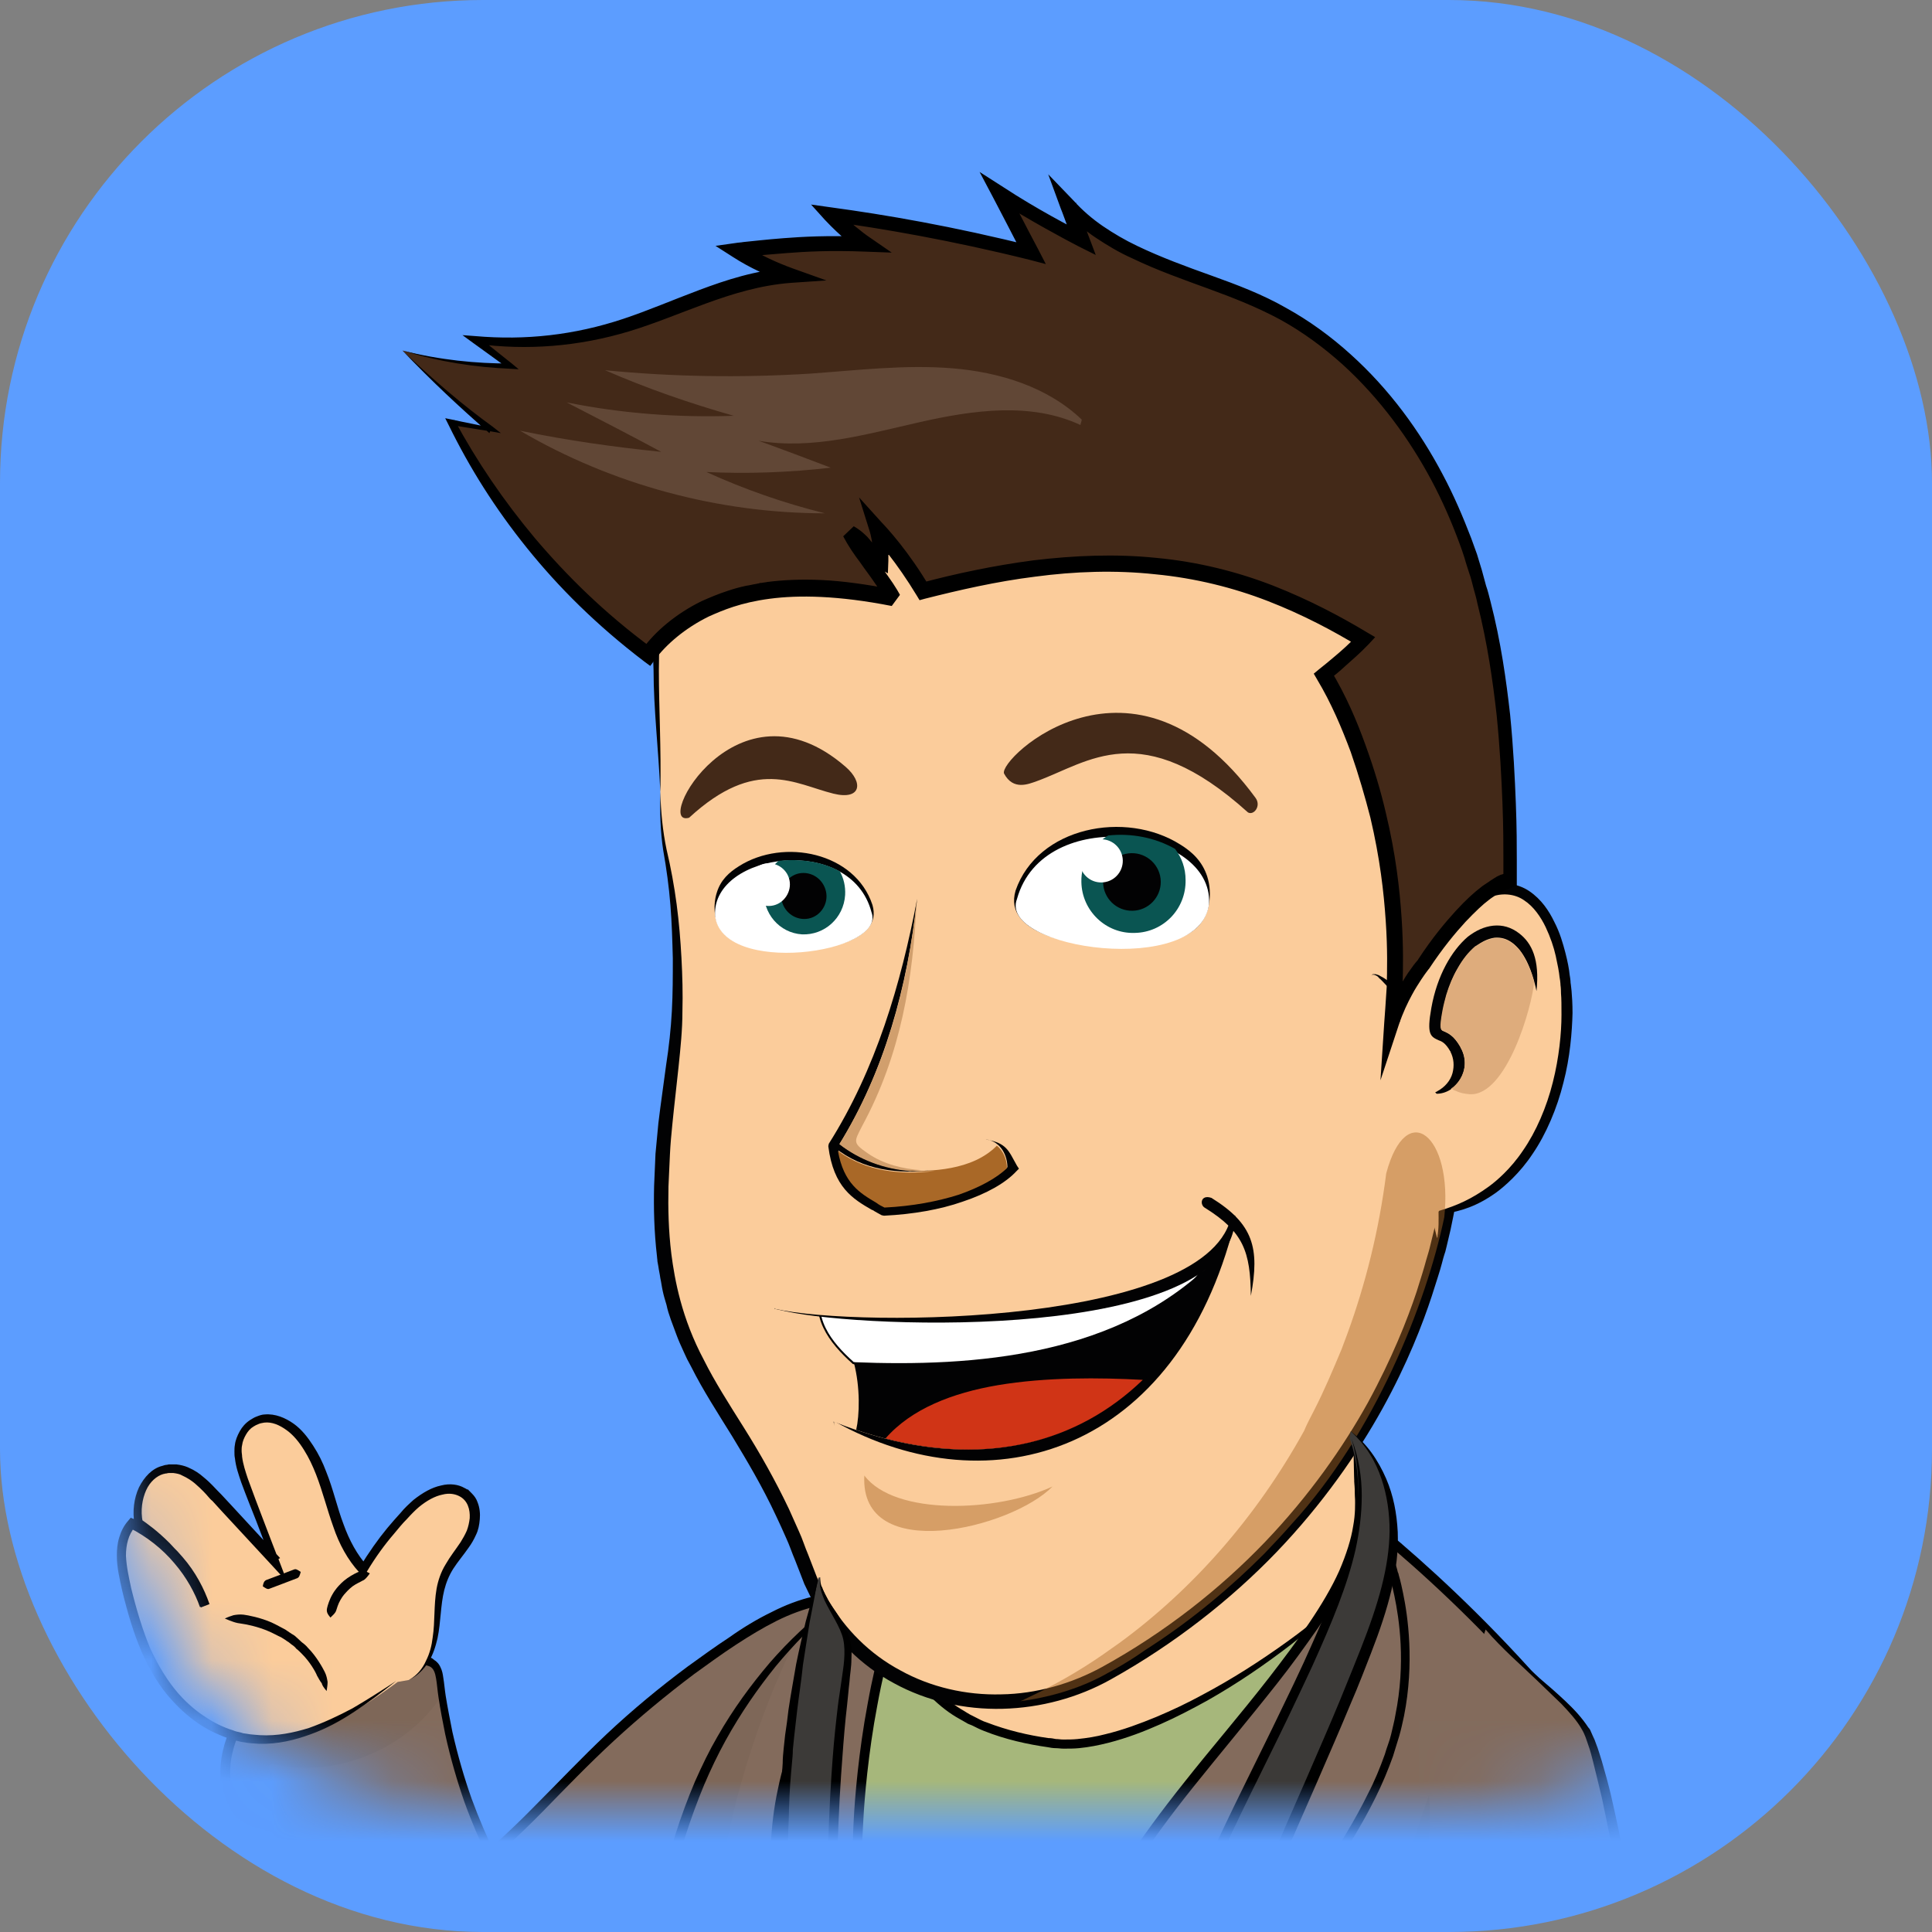 <svg width="32" height="32" viewBox="0 0 32 32" fill="none" xmlns="http://www.w3.org/2000/svg">
<rect x="0" y="0" width="32" height="32" fill="#808080" stroke="none"/>
<rect width="32" height="32" rx="8" fill="#5C9DFF"/>
<mask id="mask0" mask-type="alpha" maskUnits="userSpaceOnUse" x="2" y="2" width="28" height="28">
<path d="M3 3H29V24C29 26.761 26.761 29 24 29H8C5.239 29 3 26.761 3 24V3Z" fill="#5C9DFF" stroke="white" stroke-width="2"/>
</mask>
<g mask="url(#mask0)">
<path d="M14.754 30.903C13.235 32.358 11.661 33.781 9.808 34.847C9.283 35.149 8.726 35.428 8.114 35.515C7.502 35.602 6.834 35.499 6.38 35.102C5.665 34.473 5.752 33.36 6.245 32.573C6.746 31.785 7.557 31.229 8.265 30.593C8.854 30.06 9.378 29.471 9.951 28.923C10.675 28.223 11.478 27.595 12.337 27.046C13.013 26.616 13.911 26.227 14.611 26.616C14.85 26.752 15.032 26.966 15.176 27.189C15.78 28.143 15.788 29.4 15.191 30.354" fill="#836B5C"/>
<path d="M14.754 30.903C14.269 31.333 13.863 31.69 13.426 32.064C12.989 32.438 12.535 32.836 11.923 33.305C11.597 33.559 10.929 34.076 10.062 34.601C9.625 34.863 9.148 35.142 8.607 35.317C8.472 35.356 8.337 35.396 8.193 35.42L8.09 35.436L7.979 35.452C7.907 35.46 7.843 35.46 7.772 35.468C7.486 35.476 7.207 35.436 6.945 35.34C6.818 35.293 6.69 35.229 6.579 35.158C6.523 35.118 6.468 35.078 6.42 35.038L6.348 34.967L6.309 34.927L6.277 34.887C6.11 34.688 5.999 34.442 5.959 34.195C5.919 33.949 5.927 33.702 5.967 33.48C6.007 33.257 6.078 33.05 6.166 32.875C6.245 32.7 6.348 32.549 6.444 32.414C6.539 32.287 6.627 32.183 6.706 32.096C6.786 32.008 6.842 31.945 6.889 31.905C6.929 31.865 6.953 31.841 6.953 31.841C6.953 31.841 7.048 31.746 7.215 31.595C7.39 31.436 7.645 31.229 7.955 30.967C8.265 30.704 8.623 30.378 8.989 30.005C9.354 29.631 9.744 29.225 10.165 28.836C10.587 28.446 11.04 28.072 11.494 27.73C11.724 27.563 11.955 27.396 12.185 27.245C12.416 27.094 12.639 26.959 12.861 26.848C13.307 26.625 13.768 26.514 14.134 26.561C14.317 26.585 14.468 26.649 14.595 26.72C14.714 26.792 14.81 26.879 14.873 26.951C14.937 27.023 14.992 27.094 15.04 27.166L15.08 27.221L15.096 27.245L15.112 27.277C15.136 27.317 15.159 27.357 15.175 27.388C15.223 27.46 15.255 27.539 15.287 27.611C15.319 27.69 15.35 27.762 15.374 27.834C15.478 28.128 15.533 28.414 15.549 28.692C15.565 28.971 15.549 29.249 15.486 29.527C15.422 29.806 15.326 30.084 15.168 30.37C15.35 30.1 15.47 29.822 15.549 29.543C15.629 29.265 15.668 28.979 15.661 28.684C15.653 28.39 15.613 28.088 15.509 27.778C15.486 27.698 15.454 27.627 15.422 27.547C15.382 27.468 15.35 27.388 15.303 27.309C15.279 27.269 15.255 27.229 15.239 27.197L15.223 27.166L15.199 27.134L15.159 27.078C15.104 26.999 15.048 26.919 14.977 26.848C14.905 26.768 14.802 26.673 14.659 26.585C14.515 26.506 14.341 26.434 14.134 26.402C13.72 26.346 13.235 26.466 12.774 26.704C12.543 26.816 12.305 26.959 12.082 27.118C11.851 27.269 11.621 27.436 11.39 27.603C10.929 27.945 10.468 28.327 10.046 28.724C9.625 29.122 9.235 29.535 8.869 29.901C8.504 30.275 8.154 30.593 7.843 30.855C7.533 31.118 7.279 31.333 7.104 31.492C6.929 31.651 6.834 31.746 6.834 31.746C6.834 31.746 6.81 31.77 6.762 31.818C6.714 31.865 6.651 31.929 6.571 32.017C6.492 32.104 6.396 32.215 6.301 32.35C6.245 32.422 6.205 32.486 6.15 32.573C6.126 32.613 6.102 32.653 6.078 32.7C6.054 32.74 6.03 32.788 6.007 32.836C5.919 33.026 5.84 33.241 5.8 33.48C5.752 33.718 5.744 33.981 5.792 34.251C5.84 34.521 5.951 34.784 6.142 35.014L6.174 35.062L6.213 35.102L6.285 35.173C6.348 35.229 6.404 35.269 6.46 35.317C6.587 35.396 6.722 35.468 6.857 35.515C7.144 35.619 7.446 35.659 7.74 35.651C7.812 35.651 7.891 35.643 7.963 35.635L8.074 35.619L8.185 35.603C8.329 35.579 8.472 35.539 8.615 35.492C9.172 35.309 9.665 35.022 10.102 34.76C10.985 34.227 11.653 33.71 11.979 33.448C12.591 32.971 13.044 32.557 13.458 32.167C13.919 31.754 14.301 31.372 14.754 30.903Z" fill="black"/>
<path d="M9.585 33.623C9.41 32.772 8.853 32.048 8.416 31.285C7.811 30.219 7.422 29.042 7.279 27.849C7.271 27.754 7.255 27.643 7.175 27.571C7.112 27.516 7.016 27.5 6.929 27.484C6.293 27.396 5.617 27.42 5.02 27.667C4.424 27.905 3.931 28.382 3.78 28.963C3.668 29.416 3.764 29.885 3.867 30.339C4.225 31.881 4.718 33.456 5.847 34.633C6.452 35.261 7.39 35.77 8.233 35.476" fill="#836B5C"/>
<path d="M9.585 33.623C9.513 33.17 9.362 32.804 9.171 32.438C8.988 32.072 8.75 31.715 8.479 31.237C8.336 30.983 8.058 30.466 7.811 29.79C7.692 29.456 7.581 29.074 7.493 28.685C7.454 28.486 7.414 28.287 7.382 28.088C7.366 27.985 7.358 27.881 7.342 27.786C7.334 27.73 7.326 27.675 7.294 27.611C7.279 27.579 7.263 27.555 7.239 27.532C7.231 27.524 7.215 27.508 7.199 27.5C7.183 27.484 7.167 27.476 7.159 27.468C7.04 27.404 6.937 27.404 6.833 27.389C6.73 27.372 6.627 27.365 6.531 27.365C6.332 27.357 6.133 27.357 5.951 27.373C5.577 27.404 5.235 27.484 4.964 27.603C4.694 27.715 4.487 27.858 4.36 27.969C4.297 28.025 4.249 28.064 4.217 28.104C4.185 28.136 4.169 28.152 4.169 28.152C4.169 28.152 4.153 28.168 4.122 28.2C4.09 28.231 4.05 28.287 3.994 28.351C3.939 28.422 3.883 28.51 3.827 28.613C3.772 28.724 3.724 28.852 3.692 28.995C3.621 29.289 3.644 29.647 3.716 30.013C3.788 30.378 3.883 30.76 3.994 31.158C4.106 31.555 4.225 31.953 4.376 32.335C4.519 32.716 4.686 33.082 4.861 33.4C5.036 33.718 5.227 33.997 5.394 34.219C5.569 34.442 5.72 34.601 5.823 34.712C6.221 35.102 6.603 35.333 7 35.468C7.199 35.532 7.398 35.571 7.605 35.579C7.811 35.587 8.026 35.555 8.241 35.468C8.018 35.532 7.811 35.539 7.613 35.516C7.414 35.492 7.223 35.436 7.04 35.364C6.674 35.213 6.316 34.983 5.935 34.601C5.831 34.498 5.688 34.339 5.521 34.124C5.354 33.909 5.171 33.639 5.004 33.329C4.654 32.709 4.36 31.905 4.153 31.118C3.955 30.339 3.716 29.567 3.851 29.027C3.883 28.891 3.923 28.78 3.978 28.677C4.026 28.581 4.082 28.494 4.13 28.438C4.177 28.375 4.217 28.327 4.249 28.295C4.281 28.263 4.297 28.247 4.297 28.247C4.297 28.247 4.312 28.231 4.344 28.2C4.376 28.168 4.424 28.128 4.479 28.08C4.607 27.977 4.79 27.85 5.052 27.738C5.306 27.635 5.632 27.547 5.99 27.524C6.173 27.508 6.356 27.508 6.555 27.524C6.65 27.532 6.746 27.54 6.849 27.547C6.953 27.563 7.048 27.571 7.12 27.603C7.183 27.635 7.207 27.706 7.223 27.802C7.239 27.897 7.247 28.009 7.263 28.112C7.294 28.319 7.334 28.526 7.374 28.724C7.461 29.122 7.573 29.504 7.692 29.846C7.939 30.53 8.225 31.062 8.368 31.317C8.646 31.794 8.885 32.144 9.092 32.494C9.275 32.844 9.457 33.178 9.585 33.623Z" fill="black"/>
<g opacity="0.2">
<path opacity="0.2" d="M3.78 28.954C3.931 28.374 4.432 27.897 5.02 27.658C5.617 27.419 6.285 27.388 6.929 27.475C7.016 27.491 7.112 27.507 7.175 27.563C7.255 27.634 7.263 27.738 7.279 27.841C7.287 27.921 7.303 28.008 7.311 28.087C6.778 28.93 5.593 29.471 4.527 29.217C4.48 29.209 4.432 29.248 4.448 29.288C5.338 31.483 6.173 33.877 7.931 35.539C7.168 35.634 6.38 35.173 5.847 34.624C4.718 33.447 4.225 31.873 3.867 30.33C3.764 29.885 3.669 29.407 3.78 28.954Z" fill="black"/>
</g>
<path d="M6.77 27.826C7.072 27.675 7.191 27.333 7.231 27.015C7.263 26.697 7.247 26.363 7.382 26.076C7.486 25.846 7.684 25.663 7.804 25.432C7.923 25.202 7.923 24.892 7.7 24.74C7.406 24.542 7.016 24.78 6.778 25.027C6.492 25.321 6.245 25.647 6.03 25.997C5.458 25.384 5.537 24.414 4.981 23.786C4.822 23.603 4.575 23.452 4.336 23.508C4.114 23.555 3.979 23.778 3.963 23.993C3.947 24.208 4.026 24.414 4.106 24.621C4.265 25.035 4.424 25.448 4.583 25.862C4.241 25.488 3.899 25.114 3.549 24.748C3.358 24.542 3.128 24.319 2.834 24.335C2.412 24.359 2.237 24.86 2.317 25.241C2.818 25.575 3.207 26.061 3.406 26.601C3.215 26.029 2.77 25.528 2.197 25.241C1.959 25.52 2.022 25.925 2.102 26.283C2.229 26.808 2.38 27.333 2.674 27.802C2.969 28.263 3.438 28.661 4.002 28.78C4.941 28.979 5.839 28.406 6.587 27.858" fill="#FBCC9B"/>
<path d="M6.77 27.826C6.913 27.762 7.016 27.651 7.096 27.531C7.175 27.404 7.215 27.269 7.247 27.134C7.303 26.863 7.295 26.593 7.358 26.338C7.39 26.211 7.438 26.092 7.509 25.981C7.581 25.869 7.676 25.758 7.764 25.631C7.811 25.567 7.851 25.496 7.883 25.424C7.923 25.345 7.939 25.257 7.947 25.162C7.955 25.074 7.947 24.971 7.907 24.875C7.891 24.828 7.859 24.78 7.819 24.74C7.804 24.724 7.78 24.7 7.764 24.684L7.748 24.669H7.74H7.732L7.724 24.661L7.692 24.645C7.597 24.589 7.454 24.565 7.303 24.605C7.151 24.637 7 24.724 6.849 24.843C6.778 24.907 6.698 24.979 6.635 25.058C6.563 25.138 6.491 25.217 6.412 25.313C6.261 25.496 6.11 25.71 5.959 25.957L6.086 25.941C5.919 25.758 5.784 25.512 5.688 25.241C5.585 24.971 5.521 24.669 5.402 24.374C5.346 24.223 5.275 24.08 5.187 23.945C5.1 23.81 4.996 23.674 4.861 23.579C4.726 23.484 4.559 23.412 4.384 23.428C4.344 23.428 4.297 23.444 4.257 23.46C4.209 23.476 4.177 23.5 4.138 23.523C4.066 23.571 4.01 23.635 3.971 23.706C3.931 23.778 3.899 23.857 3.891 23.929C3.883 23.969 3.883 24.009 3.883 24.04C3.883 24.08 3.883 24.12 3.891 24.152C3.907 24.303 3.955 24.43 3.994 24.549C4.082 24.788 4.169 25.003 4.241 25.185C4.384 25.559 4.48 25.814 4.511 25.885L4.639 25.806C3.788 24.883 3.668 24.756 3.668 24.756C3.668 24.756 3.652 24.74 3.605 24.692C3.557 24.645 3.493 24.565 3.366 24.462C3.303 24.406 3.223 24.351 3.112 24.303C3.056 24.279 2.992 24.263 2.921 24.255C2.905 24.255 2.889 24.255 2.865 24.255H2.841H2.833H2.818H2.802C2.786 24.255 2.77 24.263 2.754 24.263C2.738 24.263 2.714 24.271 2.69 24.279C2.523 24.319 2.388 24.462 2.301 24.637C2.221 24.812 2.189 25.026 2.229 25.257L2.237 25.289L2.261 25.305C2.364 25.376 2.515 25.488 2.714 25.678C2.905 25.877 3.144 26.164 3.326 26.625L3.47 26.569C3.382 26.315 3.239 26.036 3.024 25.79C2.81 25.535 2.531 25.321 2.221 25.162L2.165 25.138L2.126 25.185C2.054 25.265 2.006 25.36 1.975 25.464C1.943 25.567 1.935 25.671 1.935 25.766C1.935 25.965 1.983 26.156 2.022 26.338C2.11 26.704 2.213 27.054 2.348 27.364C2.484 27.674 2.651 27.945 2.833 28.144C3.008 28.343 3.191 28.486 3.326 28.573C3.486 28.677 3.652 28.748 3.812 28.804C3.851 28.82 3.891 28.828 3.931 28.835L3.963 28.843L3.994 28.851L4.05 28.859C4.122 28.875 4.209 28.875 4.289 28.883C4.607 28.891 4.885 28.82 5.148 28.724C5.41 28.629 5.641 28.502 5.871 28.35C6.102 28.199 6.324 28.032 6.563 27.841C6.309 28.009 6.07 28.16 5.839 28.295C5.601 28.422 5.362 28.533 5.116 28.621C4.861 28.7 4.591 28.756 4.305 28.74C4.233 28.732 4.161 28.732 4.082 28.716L4.026 28.708L4.002 28.7L3.971 28.692C3.931 28.684 3.899 28.677 3.859 28.66C3.708 28.613 3.557 28.541 3.414 28.446C3.287 28.366 3.12 28.239 2.953 28.048C2.786 27.857 2.627 27.603 2.491 27.309C2.364 27.006 2.261 26.665 2.173 26.307C2.134 26.124 2.094 25.949 2.086 25.766C2.086 25.591 2.126 25.416 2.237 25.289L2.142 25.305C2.428 25.448 2.69 25.655 2.889 25.893C3.088 26.124 3.231 26.386 3.311 26.617L3.454 26.561C3.263 26.068 3.008 25.766 2.81 25.559C2.603 25.352 2.444 25.241 2.332 25.162L2.364 25.209C2.324 25.018 2.356 24.828 2.42 24.684C2.484 24.541 2.595 24.446 2.706 24.414C2.722 24.414 2.73 24.406 2.746 24.406C2.762 24.406 2.778 24.398 2.794 24.398H2.81C2.818 24.398 2.802 24.398 2.802 24.398H2.81H2.833C2.849 24.398 2.857 24.398 2.873 24.398C2.929 24.406 2.977 24.414 3.016 24.438C3.104 24.478 3.175 24.525 3.231 24.573C3.342 24.669 3.414 24.748 3.454 24.796C3.493 24.843 3.517 24.859 3.517 24.859C3.517 24.859 3.637 24.995 4.487 25.909L4.758 26.203L4.615 25.83C4.583 25.758 4.487 25.503 4.344 25.13C4.273 24.947 4.193 24.732 4.106 24.494C4.066 24.374 4.026 24.255 4.01 24.128C4.01 24.096 4.002 24.064 4.002 24.032C4.002 24.001 4.002 23.969 4.01 23.937C4.018 23.873 4.042 23.818 4.074 23.762C4.106 23.706 4.146 23.659 4.201 23.627C4.225 23.611 4.257 23.595 4.281 23.587C4.313 23.571 4.344 23.571 4.376 23.563C4.503 23.547 4.631 23.603 4.75 23.69C4.861 23.77 4.957 23.889 5.036 24.017C5.116 24.144 5.179 24.279 5.235 24.422C5.346 24.708 5.418 25.003 5.521 25.289C5.617 25.575 5.76 25.837 5.951 26.044L6.022 26.116L6.078 26.028C6.221 25.79 6.372 25.583 6.523 25.408C6.595 25.321 6.666 25.233 6.738 25.162C6.81 25.082 6.873 25.018 6.937 24.963C7.072 24.851 7.207 24.78 7.326 24.756C7.446 24.724 7.541 24.748 7.605 24.78C7.748 24.851 7.788 25.003 7.78 25.146C7.772 25.217 7.756 25.289 7.732 25.352C7.7 25.424 7.668 25.48 7.629 25.543C7.549 25.663 7.454 25.782 7.382 25.909C7.303 26.036 7.255 26.18 7.231 26.315C7.183 26.593 7.207 26.855 7.167 27.118C7.151 27.253 7.12 27.38 7.056 27.508C7 27.635 6.905 27.754 6.77 27.826Z" fill="#020203"/>
<path d="M5.41 28.009C5.418 27.953 5.426 27.905 5.426 27.858C5.418 27.81 5.41 27.754 5.378 27.691C5.346 27.627 5.243 27.436 5.1 27.293C5.068 27.253 5.028 27.222 4.996 27.198C4.965 27.166 4.933 27.142 4.909 27.118C4.885 27.094 4.861 27.078 4.845 27.07C4.829 27.063 4.822 27.055 4.822 27.055C4.822 27.055 4.782 27.031 4.726 26.991C4.662 26.959 4.583 26.912 4.495 26.872C4.313 26.792 4.106 26.753 4.034 26.744C3.971 26.737 3.915 26.744 3.867 26.753C3.82 26.768 3.772 26.784 3.724 26.808C3.78 26.832 3.82 26.848 3.867 26.864C3.915 26.88 3.955 26.888 4.018 26.896C4.082 26.904 4.273 26.943 4.44 27.015C4.519 27.047 4.599 27.094 4.655 27.118C4.71 27.15 4.742 27.174 4.742 27.174C4.742 27.174 4.75 27.182 4.766 27.19C4.782 27.198 4.798 27.214 4.829 27.238C4.853 27.253 4.885 27.277 4.909 27.309C4.941 27.333 4.973 27.365 5.004 27.397C5.132 27.524 5.227 27.691 5.251 27.754C5.283 27.81 5.299 27.842 5.33 27.882C5.338 27.921 5.37 27.961 5.41 28.009Z" fill="#020203"/>
<path d="M4.981 26.036C4.933 26.004 4.901 25.98 4.869 25.996C4.83 26.012 4.639 26.084 4.639 26.084C4.639 26.084 4.448 26.155 4.408 26.171C4.376 26.187 4.36 26.219 4.353 26.275C4.4 26.306 4.432 26.33 4.464 26.314C4.504 26.299 4.694 26.227 4.694 26.227C4.694 26.227 4.885 26.155 4.925 26.139C4.957 26.123 4.965 26.092 4.981 26.036Z" fill="#020203"/>
<path d="M6.125 26.061C6.094 26.045 6.07 26.029 6.046 26.021C6.022 26.013 5.99 26.013 5.958 26.029C5.927 26.037 5.831 26.084 5.752 26.14C5.672 26.196 5.617 26.259 5.617 26.259C5.617 26.259 5.553 26.323 5.505 26.41C5.458 26.49 5.426 26.593 5.418 26.633C5.402 26.697 5.426 26.736 5.473 26.792C5.521 26.744 5.553 26.721 5.569 26.673C5.577 26.649 5.601 26.562 5.64 26.498C5.68 26.426 5.728 26.379 5.728 26.379C5.728 26.379 5.776 26.323 5.839 26.275C5.903 26.228 5.982 26.196 6.006 26.18C6.03 26.172 6.046 26.156 6.062 26.14C6.086 26.116 6.102 26.092 6.125 26.061Z" fill="#020203"/>
<path d="M13.068 31.849C13.426 33.058 14.587 33.909 15.819 34.179C17.052 34.449 18.34 34.195 19.533 33.781C21.108 33.233 22.698 32.231 23.199 30.64C23.509 29.654 23.358 28.581 23.112 27.579C22.865 26.577 22.531 25.575 22.491 24.541C22.468 23.953 22.523 23.308 22.173 22.831C21.911 22.481 21.482 22.298 21.052 22.211C19.875 21.972 18.643 22.314 17.577 22.863C16.957 23.181 16.352 23.587 15.947 24.167C15.74 24.469 15.589 24.803 15.438 25.137C15.032 26.004 14.579 26.839 14.078 27.658C13.402 28.756 12.623 29.972 12.909 31.229" fill="#FBCC9B"/>
<path d="M13.068 31.849C13.179 32.247 13.362 32.597 13.593 32.891C13.823 33.185 14.094 33.432 14.404 33.647C14.714 33.861 15.056 34.028 15.462 34.156C15.66 34.219 15.875 34.267 16.098 34.307C16.328 34.346 16.559 34.362 16.814 34.37C17.084 34.378 17.497 34.362 17.99 34.275C18.491 34.195 19.072 34.036 19.692 33.814C20.312 33.591 20.973 33.273 21.577 32.843C22.181 32.414 22.738 31.849 23.072 31.166L23.136 31.038C23.159 30.998 23.175 30.951 23.191 30.911C23.223 30.823 23.255 30.736 23.287 30.649C23.342 30.474 23.382 30.291 23.406 30.108C23.454 29.75 23.462 29.392 23.438 29.058C23.39 28.382 23.239 27.778 23.112 27.269C22.977 26.76 22.865 26.346 22.802 26.06C22.73 25.774 22.706 25.607 22.706 25.607C22.706 25.607 22.666 25.44 22.627 25.154C22.611 25.011 22.587 24.828 22.571 24.621C22.555 24.414 22.563 24.175 22.547 23.913C22.531 23.651 22.507 23.356 22.38 23.062C22.364 23.022 22.348 22.991 22.324 22.951L22.293 22.895L22.261 22.848C22.245 22.832 22.237 22.816 22.221 22.792L22.181 22.744C22.157 22.712 22.126 22.68 22.094 22.649C21.974 22.529 21.831 22.434 21.672 22.354C21.513 22.275 21.346 22.219 21.179 22.18C21.132 22.172 21.092 22.164 21.044 22.148C21.004 22.14 20.957 22.132 20.917 22.124C20.829 22.108 20.742 22.1 20.646 22.092C20.281 22.052 19.907 22.076 19.541 22.132C18.794 22.243 18.07 22.521 17.418 22.871C17.092 23.046 16.774 23.245 16.503 23.476C16.225 23.706 15.986 23.969 15.812 24.255C15.637 24.541 15.509 24.828 15.382 25.098C15.263 25.36 15.136 25.607 15.024 25.829C14.802 26.275 14.603 26.625 14.476 26.855C14.229 27.285 13.998 27.659 13.792 28.016C13.577 28.366 13.394 28.7 13.243 29.042C13.092 29.376 12.965 29.718 12.893 30.092C12.829 30.458 12.822 30.855 12.917 31.253C12.837 30.847 12.869 30.458 12.957 30.1C13.044 29.742 13.179 29.416 13.346 29.09C13.513 28.764 13.704 28.438 13.919 28.088C14.134 27.738 14.372 27.364 14.619 26.927C14.754 26.696 14.945 26.338 15.175 25.893C15.287 25.671 15.414 25.424 15.533 25.154C15.66 24.883 15.78 24.605 15.955 24.334C16.122 24.064 16.352 23.818 16.615 23.595C16.877 23.372 17.187 23.181 17.505 23.015C18.149 22.672 18.857 22.402 19.581 22.291C19.939 22.235 20.305 22.219 20.646 22.251C20.996 22.283 21.33 22.354 21.625 22.498C21.768 22.569 21.895 22.657 22.006 22.76C22.03 22.784 22.054 22.808 22.078 22.84L22.118 22.887C22.126 22.895 22.134 22.919 22.149 22.927L22.181 22.975L22.205 23.022C22.221 23.054 22.237 23.086 22.253 23.118C22.372 23.38 22.396 23.659 22.412 23.913C22.428 24.168 22.42 24.406 22.436 24.621C22.444 24.835 22.468 25.018 22.491 25.162C22.531 25.464 22.571 25.623 22.571 25.623C22.571 25.623 22.603 25.79 22.674 26.084C22.746 26.378 22.857 26.792 22.984 27.293C23.112 27.794 23.255 28.39 23.302 29.05C23.326 29.376 23.318 29.726 23.271 30.068C23.239 30.243 23.207 30.41 23.151 30.585C23.128 30.665 23.088 30.752 23.064 30.839C23.048 30.879 23.032 30.927 23.008 30.967L22.953 31.086C22.634 31.738 22.102 32.287 21.513 32.708C20.917 33.122 20.273 33.432 19.66 33.654C19.048 33.877 18.476 34.028 17.983 34.108C17.497 34.187 17.092 34.203 16.829 34.203C16.583 34.195 16.352 34.179 16.138 34.148C15.915 34.116 15.716 34.068 15.517 34.012C15.128 33.901 14.786 33.742 14.483 33.543C14.173 33.352 13.903 33.122 13.664 32.843C13.402 32.573 13.203 32.247 13.068 31.849Z" fill="black"/>
<path d="M22.65 26.02C21.672 27.221 18.881 29.066 17.465 28.883C16.05 28.7 14.969 28.168 14.658 26.291C13.267 27.889 13.275 30.649 13.275 32.875C13.267 34.458 13.299 36.04 13.322 37.615C13.362 39.794 13.394 41.973 13.434 44.151C13.434 44.223 13.434 44.303 13.473 44.358C13.521 44.446 13.617 44.47 13.704 44.486C15.867 44.915 19.43 44.748 21.529 44.008C21.593 43.984 21.656 43.961 21.696 43.913C21.768 43.825 21.768 43.69 21.768 43.571C21.704 41.161 21.664 37.543 21.664 35.134C21.656 32.422 21.704 29.647 22.531 27.11" fill="#A6B77B"/>
<path d="M22.65 26.02C22.444 26.259 22.221 26.466 21.998 26.657C21.776 26.848 21.553 27.023 21.322 27.189C20.869 27.515 20.408 27.81 19.915 28.072C19.668 28.207 19.414 28.327 19.151 28.438C18.881 28.549 18.603 28.653 18.308 28.724C18.157 28.764 18.006 28.788 17.847 28.804C17.768 28.812 17.688 28.812 17.608 28.812C17.569 28.812 17.529 28.804 17.489 28.804C17.45 28.796 17.41 28.788 17.362 28.788C17.028 28.74 16.686 28.661 16.336 28.526C16.28 28.51 16.225 28.478 16.161 28.446C16.129 28.43 16.098 28.414 16.066 28.398C16.034 28.382 16.002 28.358 15.962 28.335C15.819 28.255 15.668 28.136 15.501 27.977C15.183 27.651 14.873 27.102 14.746 26.283L14.722 26.116L14.611 26.243C14.205 26.72 13.855 27.38 13.632 28.144C13.609 28.239 13.577 28.335 13.553 28.438C13.529 28.533 13.505 28.637 13.489 28.74C13.481 28.788 13.465 28.843 13.457 28.891C13.45 28.939 13.442 28.995 13.434 29.05C13.418 29.154 13.402 29.257 13.378 29.368C13.314 29.79 13.275 30.235 13.251 30.68C13.203 31.579 13.203 32.51 13.211 33.448C13.219 34.378 13.227 35.309 13.243 36.199C13.251 36.645 13.251 37.082 13.259 37.504C13.267 37.925 13.275 38.331 13.275 38.72C13.29 39.499 13.298 40.199 13.306 40.796C13.322 41.981 13.338 42.72 13.338 42.72C13.338 42.72 13.346 42.975 13.346 43.428C13.346 43.539 13.346 43.666 13.354 43.802C13.354 43.873 13.354 43.945 13.354 44.016C13.354 44.096 13.354 44.167 13.362 44.255C13.37 44.303 13.378 44.35 13.402 44.398L13.41 44.406L13.418 44.414C13.418 44.422 13.426 44.422 13.426 44.43C13.434 44.446 13.45 44.454 13.457 44.462C13.481 44.486 13.505 44.501 13.529 44.509C13.624 44.557 13.72 44.565 13.807 44.581C13.895 44.597 13.99 44.613 14.078 44.629C14.173 44.645 14.269 44.653 14.372 44.668C15.167 44.772 16.106 44.812 17.131 44.788C17.64 44.772 18.173 44.732 18.714 44.676C19.255 44.613 19.811 44.533 20.368 44.414C20.503 44.382 20.646 44.358 20.782 44.319C20.917 44.279 21.06 44.247 21.195 44.207C21.33 44.16 21.465 44.12 21.608 44.072C21.648 44.056 21.688 44.04 21.72 44.008C21.736 43.992 21.752 43.977 21.776 43.953C21.784 43.945 21.807 43.913 21.815 43.897C21.855 43.818 21.863 43.73 21.863 43.658C21.847 43.086 21.839 42.521 21.823 41.957C21.799 40.836 21.791 39.746 21.776 38.752C21.752 36.756 21.752 35.118 21.752 34.299C21.76 32.788 21.799 31.603 21.903 30.49C21.958 29.933 22.03 29.392 22.125 28.836C22.229 28.279 22.348 27.714 22.531 27.11C22.324 27.706 22.173 28.271 22.054 28.82C21.934 29.368 21.847 29.909 21.783 30.474C21.648 31.595 21.593 32.78 21.585 34.291C21.577 35.11 21.585 36.748 21.608 38.752C21.616 39.754 21.632 40.843 21.656 41.965C21.672 42.521 21.68 43.094 21.696 43.658C21.696 43.722 21.688 43.786 21.664 43.834C21.656 43.849 21.656 43.849 21.64 43.865C21.64 43.873 21.624 43.881 21.616 43.889C21.601 43.905 21.569 43.913 21.545 43.929C21.418 43.977 21.274 44.016 21.147 44.056C21.012 44.096 20.877 44.128 20.742 44.167C20.607 44.207 20.471 44.231 20.328 44.263C19.779 44.382 19.231 44.462 18.69 44.525C18.149 44.581 17.624 44.621 17.116 44.637C16.106 44.66 15.167 44.629 14.388 44.517C14.293 44.501 14.197 44.493 14.102 44.478C14.006 44.462 13.919 44.446 13.831 44.43C13.744 44.414 13.656 44.406 13.601 44.374C13.545 44.342 13.529 44.303 13.521 44.231C13.513 44.16 13.521 44.08 13.513 44.008C13.513 43.937 13.513 43.865 13.513 43.794C13.513 43.658 13.505 43.531 13.505 43.42C13.497 42.967 13.497 42.712 13.497 42.712C13.497 42.712 13.481 41.973 13.465 40.788C13.457 40.199 13.442 39.492 13.434 38.712C13.426 38.323 13.418 37.917 13.418 37.495C13.41 37.074 13.41 36.637 13.402 36.191C13.394 35.301 13.386 34.37 13.37 33.44C13.362 32.51 13.362 31.579 13.41 30.689C13.434 30.243 13.473 29.806 13.537 29.384C13.553 29.281 13.569 29.177 13.585 29.074C13.593 29.026 13.601 28.971 13.609 28.923C13.617 28.875 13.632 28.82 13.64 28.772C13.664 28.669 13.68 28.573 13.704 28.478C13.728 28.382 13.76 28.287 13.784 28.192C13.998 27.436 14.34 26.8 14.73 26.346L14.595 26.307C14.666 26.728 14.778 27.086 14.921 27.388C15.064 27.683 15.223 27.921 15.398 28.088C15.573 28.263 15.732 28.382 15.891 28.47C15.931 28.494 15.962 28.509 16.002 28.533C16.034 28.557 16.074 28.565 16.106 28.581C16.169 28.613 16.233 28.645 16.296 28.669C16.654 28.812 17.02 28.891 17.354 28.939C17.394 28.947 17.442 28.955 17.481 28.955C17.529 28.955 17.569 28.963 17.616 28.963C17.704 28.963 17.791 28.963 17.871 28.955C18.038 28.939 18.197 28.907 18.356 28.867C18.666 28.788 18.953 28.677 19.223 28.557C19.493 28.438 19.748 28.303 19.994 28.168C20.487 27.889 20.941 27.579 21.386 27.237C21.608 27.062 21.831 26.879 22.046 26.68C22.237 26.482 22.451 26.267 22.65 26.02Z" fill="black"/>
<path d="M17.537 33.002C17.608 32.732 17.767 32.493 17.927 32.255C19.541 29.933 21.903 28 22.873 25.384C23.946 26.282 24.933 27.268 25.831 28.318C25.919 28.422 26.014 28.533 26.054 28.66C26.093 28.803 26.078 28.954 26.054 29.098C25.648 31.626 24.829 34.092 23.636 36.398C23.445 36.771 23.231 37.153 23.215 37.575C23.207 37.71 23.223 37.837 23.247 37.964C23.334 38.091 23.422 38.219 23.517 38.338C23.596 38.433 23.676 38.537 23.7 38.656C23.724 38.759 23.692 38.871 23.66 38.974C23.644 39.022 23.636 39.069 23.62 39.117C24.471 41.455 25.386 43.825 25.314 46.282C23.08 46.831 20.845 47.38 18.61 47.928C18.634 47.634 18.658 47.332 18.682 47.038L18.762 46.791C18.921 45.352 18.881 43.889 18.65 42.457C18.547 41.821 18.412 41.193 18.444 40.549C18.467 40.175 18.547 39.801 18.555 39.427C18.563 39.03 18.483 38.64 18.404 38.251C18.125 36.891 17.847 35.539 17.577 34.179C17.513 33.797 17.433 33.392 17.537 33.002Z" fill="#836B5C"/>
<path d="M17.537 33.002C17.632 32.692 17.815 32.446 17.99 32.207C18.078 32.088 18.165 31.968 18.253 31.857C18.34 31.746 18.436 31.634 18.523 31.523C18.881 31.078 19.239 30.664 19.613 30.235C19.986 29.805 20.376 29.368 20.782 28.883C21.187 28.398 21.616 27.857 22.03 27.213C22.078 27.142 22.125 27.062 22.181 26.967C22.213 26.919 22.245 26.871 22.276 26.816C22.308 26.76 22.34 26.696 22.38 26.625C22.42 26.553 22.459 26.482 22.507 26.402C22.555 26.322 22.595 26.227 22.642 26.132C22.746 25.933 22.841 25.694 22.952 25.416L22.833 25.448C23.525 26.02 24.455 26.871 25.386 27.929C25.505 28.056 25.616 28.191 25.736 28.334C25.855 28.47 25.974 28.605 25.998 28.756C26.022 28.915 25.974 29.098 25.95 29.281C25.934 29.376 25.919 29.464 25.903 29.559C25.887 29.646 25.871 29.742 25.847 29.837C25.704 30.569 25.529 31.308 25.322 32.016C24.909 33.44 24.368 34.752 23.875 35.77C23.811 35.897 23.756 36.016 23.692 36.136C23.628 36.255 23.573 36.366 23.517 36.477C23.406 36.692 23.302 36.899 23.239 37.098C23.175 37.288 23.143 37.479 23.143 37.63C23.143 37.789 23.167 37.909 23.183 37.996V38.012L23.191 38.02C23.27 38.132 23.35 38.243 23.43 38.346C23.509 38.45 23.581 38.537 23.62 38.624C23.66 38.704 23.644 38.791 23.628 38.871C23.613 38.95 23.589 39.03 23.573 39.094V39.102V39.11C23.573 39.205 23.573 39.133 23.573 39.157C23.573 39.165 23.581 39.173 23.581 39.181C23.589 39.197 23.589 39.205 23.596 39.221C23.605 39.245 23.613 39.269 23.62 39.285C23.636 39.316 23.636 39.34 23.644 39.34C23.644 39.34 23.644 39.332 23.628 39.3C23.62 39.285 23.612 39.269 23.605 39.245C23.596 39.229 23.596 39.221 23.589 39.205C23.589 39.197 23.581 39.189 23.581 39.181L23.573 39.165V39.157C23.573 39.133 23.573 39.205 23.573 39.11V39.157C23.915 40.088 24.098 40.597 24.193 40.883C24.288 41.161 24.304 41.209 24.304 41.209C24.304 41.209 24.328 41.281 24.384 41.44C24.439 41.599 24.519 41.861 24.638 42.243C24.75 42.624 24.893 43.126 25.028 43.793C25.044 43.873 25.06 43.96 25.076 44.048C25.092 44.135 25.108 44.231 25.123 44.318C25.155 44.501 25.179 44.7 25.203 44.915C25.243 45.328 25.274 45.789 25.267 46.298L25.322 46.227C24.145 46.513 21.45 47.181 18.619 47.873L18.714 47.952C18.746 47.587 18.777 47.221 18.785 47.062V47.078C18.817 46.966 18.857 46.863 18.865 46.831V46.823V46.815C19.024 45.344 18.968 43.953 18.809 42.815C18.73 42.243 18.619 41.742 18.579 41.304C18.555 41.09 18.547 40.891 18.547 40.716C18.547 40.541 18.571 40.382 18.587 40.247C18.61 40.056 18.634 39.873 18.65 39.69C18.666 39.507 18.666 39.324 18.65 39.149C18.619 38.8 18.547 38.473 18.483 38.163C18.348 37.543 18.229 36.978 18.11 36.422C17.99 35.865 17.871 35.332 17.752 34.776C17.688 34.497 17.624 34.219 17.569 33.925C17.497 33.623 17.457 33.312 17.537 33.002C17.45 33.312 17.473 33.63 17.521 33.925C17.569 34.219 17.624 34.505 17.68 34.784C17.784 35.34 17.887 35.889 17.99 36.446C18.102 37.002 18.213 37.575 18.332 38.195C18.396 38.505 18.459 38.823 18.491 39.165C18.507 39.332 18.499 39.507 18.483 39.682C18.467 39.857 18.444 40.04 18.42 40.231C18.404 40.366 18.388 40.533 18.38 40.716C18.38 40.899 18.388 41.106 18.412 41.328C18.459 41.774 18.563 42.275 18.642 42.839C18.801 43.968 18.857 45.344 18.698 46.799V46.783C18.69 46.815 18.65 46.919 18.619 47.03V47.038V47.046C18.603 47.213 18.579 47.579 18.547 47.937L18.539 48.048L18.642 48.024C21.465 47.332 24.169 46.664 25.346 46.378L25.402 46.362V46.306C25.41 45.789 25.386 45.32 25.338 44.899C25.306 44.692 25.29 44.485 25.259 44.302C25.243 44.207 25.227 44.12 25.211 44.024C25.195 43.937 25.179 43.849 25.163 43.762C25.028 43.086 24.877 42.585 24.765 42.195C24.646 41.813 24.567 41.551 24.511 41.392C24.455 41.233 24.431 41.161 24.431 41.161C24.431 41.161 24.416 41.114 24.32 40.835C24.225 40.557 24.042 40.04 23.7 39.11V39.157C23.7 39.062 23.7 39.133 23.7 39.11V39.117L23.708 39.133C23.708 39.141 23.716 39.149 23.716 39.157C23.724 39.173 23.724 39.189 23.732 39.197C23.74 39.221 23.748 39.245 23.756 39.253C23.764 39.285 23.771 39.285 23.771 39.292C23.771 39.292 23.764 39.269 23.748 39.237C23.74 39.221 23.732 39.197 23.724 39.173C23.716 39.157 23.716 39.149 23.708 39.133C23.708 39.126 23.7 39.117 23.7 39.11C23.7 39.133 23.7 39.062 23.7 39.157V39.149V39.141C23.716 39.078 23.74 39.006 23.764 38.911C23.771 38.863 23.779 38.815 23.779 38.752C23.779 38.696 23.771 38.624 23.74 38.569C23.692 38.45 23.605 38.354 23.533 38.259C23.461 38.155 23.382 38.052 23.302 37.941L23.31 37.965C23.294 37.885 23.279 37.766 23.279 37.63C23.279 37.495 23.31 37.328 23.366 37.145C23.43 36.962 23.525 36.764 23.636 36.549C23.692 36.438 23.748 36.326 23.811 36.207C23.875 36.088 23.93 35.968 23.994 35.833C24.495 34.815 25.028 33.487 25.449 32.056C25.664 31.34 25.839 30.601 25.982 29.861C25.998 29.766 26.014 29.678 26.038 29.583C26.054 29.487 26.07 29.4 26.086 29.305C26.102 29.209 26.117 29.122 26.133 29.026C26.149 28.931 26.157 28.827 26.133 28.724C26.133 28.7 26.125 28.668 26.117 28.652C26.109 28.621 26.102 28.605 26.093 28.581C26.07 28.533 26.046 28.493 26.022 28.446C25.966 28.366 25.903 28.295 25.847 28.223C25.728 28.088 25.616 27.953 25.497 27.817C24.559 26.76 23.62 25.901 22.929 25.328L22.849 25.257L22.809 25.36C22.698 25.639 22.602 25.869 22.507 26.06C22.459 26.155 22.42 26.251 22.372 26.33C22.324 26.41 22.284 26.482 22.253 26.553C22.213 26.617 22.181 26.68 22.149 26.736C22.117 26.792 22.086 26.839 22.054 26.887C21.998 26.983 21.95 27.054 21.903 27.126C21.489 27.762 21.068 28.295 20.67 28.788C20.273 29.273 19.891 29.718 19.525 30.155C19.159 30.593 18.809 31.022 18.467 31.476C18.38 31.587 18.3 31.706 18.213 31.825C18.133 31.945 18.046 32.064 17.958 32.191C17.791 32.43 17.616 32.692 17.537 33.002Z" fill="black"/>
<path d="M14.73 26.346C14.388 27.245 14.046 28.175 14.078 29.13C14.094 29.623 14.205 30.108 14.221 30.593C14.229 31.102 14.133 31.603 14.102 32.112C14.014 33.44 14.396 34.768 14.372 36.096C14.356 37.098 14.11 38.084 13.959 39.078C13.529 41.901 13.863 44.819 13.171 47.602C12.686 47.173 12.241 46.696 11.843 46.195C11.565 45.837 11.302 45.447 11.247 45.01C11.215 44.732 11.263 44.453 11.31 44.175C11.605 42.457 11.716 40.708 11.66 38.966C11.636 38.306 11.589 37.638 11.485 36.978C11.35 36.112 11.12 35.261 11 34.394C10.786 32.851 10.913 31.253 11.485 29.782C12.058 28.318 13.084 26.99 14.459 26.1C14.658 25.973 14.944 25.861 15.12 26.012" fill="#836B5C"/>
<path d="M14.73 26.347C14.531 26.84 14.348 27.301 14.221 27.762C14.094 28.224 14.006 28.685 14.022 29.17C14.03 29.655 14.142 30.132 14.142 30.657C14.142 30.919 14.11 31.19 14.078 31.476C14.062 31.619 14.046 31.77 14.03 31.921C14.022 32.001 14.014 32.072 14.014 32.152C14.014 32.231 14.006 32.311 14.006 32.391C13.998 32.717 14.022 33.186 14.086 33.75C14.149 34.323 14.253 34.991 14.285 35.73C14.316 36.47 14.197 37.265 14.046 38.092C13.975 38.506 13.895 38.927 13.839 39.349C13.776 39.77 13.744 40.208 13.712 40.629C13.649 41.48 13.625 42.315 13.593 43.102C13.561 43.882 13.529 44.613 13.466 45.249C13.354 46.514 13.132 47.388 13.092 47.587L13.219 47.547C12.75 47.126 12.527 46.871 12.4 46.744C12.281 46.609 12.265 46.593 12.265 46.593C12.265 46.593 12.233 46.553 12.162 46.474C12.098 46.394 12.002 46.283 11.883 46.132C11.764 45.981 11.629 45.798 11.501 45.559C11.382 45.329 11.287 45.042 11.311 44.724C11.319 44.565 11.35 44.39 11.382 44.215C11.414 44.033 11.446 43.85 11.47 43.651C11.525 43.261 11.581 42.856 11.621 42.418C11.708 41.559 11.756 40.621 11.748 39.667C11.74 38.713 11.692 37.727 11.525 36.788C11.358 35.85 11.128 34.959 11.04 34.116C10.945 33.281 10.969 32.51 11.048 31.882C11.128 31.245 11.255 30.744 11.35 30.418C11.446 30.116 11.549 29.838 11.661 29.567C11.772 29.305 11.891 29.059 12.018 28.828C12.273 28.367 12.551 27.969 12.845 27.603C13.148 27.238 13.466 26.912 13.831 26.601C13.879 26.562 13.919 26.522 13.967 26.49C14.014 26.45 14.062 26.419 14.11 26.379C14.205 26.299 14.309 26.236 14.404 26.164C14.507 26.092 14.611 26.029 14.738 25.989C14.802 25.973 14.865 25.957 14.929 25.957C14.992 25.957 15.056 25.981 15.112 26.029C15.064 25.981 15 25.957 14.929 25.949C14.865 25.941 14.794 25.949 14.73 25.973C14.603 26.005 14.492 26.069 14.388 26.14C14.285 26.212 14.181 26.275 14.078 26.347C14.03 26.379 13.982 26.419 13.927 26.45C13.879 26.49 13.831 26.522 13.784 26.562C13.41 26.856 13.068 27.174 12.75 27.54C12.44 27.905 12.146 28.303 11.883 28.764C11.748 28.995 11.629 29.241 11.509 29.512C11.398 29.774 11.287 30.069 11.191 30.371C11.088 30.705 10.961 31.214 10.881 31.866C10.802 32.51 10.778 33.289 10.873 34.14C10.961 34.991 11.199 35.889 11.358 36.812C11.517 37.742 11.565 38.721 11.573 39.667C11.581 40.621 11.533 41.551 11.446 42.402C11.406 42.832 11.35 43.237 11.295 43.627C11.271 43.818 11.239 44.009 11.207 44.184C11.175 44.367 11.144 44.541 11.136 44.717C11.112 45.074 11.215 45.392 11.342 45.639C11.47 45.886 11.621 46.076 11.732 46.227C11.851 46.379 11.947 46.498 12.018 46.577C12.082 46.657 12.122 46.697 12.122 46.697C12.122 46.697 12.138 46.712 12.257 46.848C12.384 46.983 12.607 47.237 13.084 47.667L13.179 47.754L13.211 47.627C13.259 47.42 13.482 46.538 13.593 45.265C13.656 44.629 13.688 43.897 13.72 43.11C13.752 42.323 13.776 41.488 13.839 40.645C13.871 40.224 13.911 39.802 13.967 39.373C14.022 38.951 14.094 38.538 14.173 38.124C14.245 37.711 14.316 37.305 14.364 36.9C14.388 36.701 14.404 36.502 14.412 36.303C14.42 36.112 14.42 35.913 14.412 35.73C14.388 34.975 14.277 34.307 14.213 33.742C14.149 33.178 14.126 32.717 14.134 32.407C14.134 32.327 14.142 32.247 14.142 32.168C14.142 32.096 14.149 32.017 14.158 31.945C14.173 31.794 14.189 31.651 14.205 31.508C14.237 31.222 14.269 30.943 14.261 30.673C14.253 30.132 14.134 29.655 14.11 29.186C14.086 28.717 14.149 28.255 14.261 27.794C14.396 27.317 14.555 26.848 14.73 26.347Z" fill="black"/>
<g opacity="0.2">
<path opacity="0.2" d="M11.486 36.986C11.35 36.12 11.12 35.269 11.001 34.402C10.786 32.859 10.913 31.261 11.486 29.79C11.859 28.819 12.44 27.913 13.187 27.149C12.806 27.913 12.511 28.708 12.281 29.511C11.907 30.855 11.7 32.286 11.883 33.67C12.09 35.181 12.901 36.668 12.575 38.211C12.042 40.716 11.74 43.229 11.533 45.766C11.39 45.527 11.271 45.281 11.239 45.01C11.207 44.732 11.255 44.453 11.303 44.175C11.597 42.457 11.708 40.708 11.653 38.966C11.637 38.306 11.589 37.638 11.486 36.986Z" fill="black"/>
</g>
<path d="M17.505 33.606C17.792 32.302 18.491 31.133 19.287 30.091C20.082 29.042 20.973 28.08 21.72 26.998C22.165 26.354 22.571 25.622 22.531 24.827C23.263 25.98 23.47 27.475 23.096 28.803C22.547 30.744 20.885 32.127 20.193 34.012C19.883 33.614 19.541 33.201 19.088 33.01C18.635 32.819 18.022 32.922 17.792 33.384" fill="#836B5C"/>
<path d="M17.505 33.607C17.648 33.074 17.823 32.653 18.038 32.215C18.253 31.786 18.507 31.34 18.873 30.8C19.04 30.553 19.35 30.116 19.764 29.599C20.177 29.082 20.678 28.486 21.155 27.881C21.394 27.579 21.617 27.269 21.823 26.975C22.03 26.672 22.205 26.378 22.332 26.092C22.46 25.806 22.539 25.535 22.579 25.321C22.619 25.098 22.611 24.923 22.611 24.82L22.468 24.867C22.778 25.384 22.889 25.718 22.953 25.901C22.984 25.997 23 26.052 23.008 26.092C23.016 26.124 23.024 26.14 23.024 26.14C23.024 26.14 23.056 26.243 23.096 26.434C23.136 26.625 23.183 26.903 23.199 27.237C23.215 27.579 23.199 27.977 23.112 28.406C23.096 28.509 23.064 28.621 23.04 28.732C23.016 28.835 22.968 28.947 22.937 29.058C22.857 29.281 22.77 29.495 22.658 29.71C22.229 30.585 21.609 31.396 21.124 32.12C20.631 32.836 20.312 33.487 20.185 33.822C20.161 33.877 20.138 33.933 20.122 33.973L20.257 33.949C20.066 33.71 19.891 33.495 19.692 33.321C19.501 33.146 19.287 33.002 19.064 32.923C18.833 32.843 18.587 32.836 18.356 32.899C18.126 32.963 17.903 33.122 17.792 33.36C17.919 33.13 18.149 33.002 18.372 32.963C18.595 32.915 18.825 32.947 19.024 33.026C19.231 33.114 19.422 33.249 19.597 33.424C19.78 33.599 19.947 33.806 20.13 34.044L20.209 34.148L20.257 34.02C20.273 33.981 20.297 33.925 20.32 33.869C20.448 33.543 20.758 32.907 21.243 32.191C21.72 31.476 22.348 30.657 22.786 29.766C22.897 29.543 22.992 29.313 23.072 29.09C23.104 28.979 23.143 28.867 23.175 28.756C23.207 28.645 23.231 28.533 23.255 28.422C23.342 27.985 23.358 27.563 23.342 27.213C23.326 26.863 23.279 26.577 23.239 26.386C23.199 26.187 23.167 26.084 23.167 26.084C23.167 26.084 23.167 26.068 23.151 26.036C23.143 25.997 23.128 25.941 23.088 25.837C23.024 25.647 22.913 25.297 22.587 24.764L22.436 24.525L22.444 24.812C22.444 24.907 22.452 25.066 22.412 25.281C22.38 25.488 22.301 25.742 22.181 26.02C21.935 26.569 21.489 27.181 21.02 27.786C20.551 28.39 20.042 28.979 19.629 29.503C19.215 30.02 18.897 30.466 18.73 30.712C18.364 31.261 18.118 31.722 17.919 32.167C17.744 32.621 17.601 33.066 17.505 33.607Z" fill="black"/>
<path d="M13.998 32.398C14.133 32.263 13.95 32.001 13.76 32.017C13.561 32.032 13.426 32.215 13.354 32.398C13.282 32.581 13.251 32.78 13.139 32.947C12.384 30.37 12.909 28.231 14.929 26.299C14.316 28.175 14.078 30.172 14.229 32.136" fill="#836B5C"/>
<path d="M13.998 32.398C14.062 32.351 14.07 32.255 14.038 32.184C14.014 32.112 13.958 32.048 13.895 32.017C13.863 32.001 13.823 31.985 13.783 31.985C13.775 31.985 13.768 31.985 13.752 31.985H13.728C13.712 31.985 13.688 31.993 13.672 31.993C13.601 32.009 13.529 32.056 13.481 32.104C13.426 32.152 13.378 32.215 13.346 32.279C13.33 32.311 13.314 32.343 13.298 32.382C13.282 32.414 13.267 32.454 13.259 32.486C13.211 32.629 13.171 32.772 13.084 32.899L13.219 32.923C13.203 32.844 13.171 32.748 13.147 32.653C13.131 32.597 13.115 32.533 13.092 32.454C13.076 32.374 13.06 32.279 13.036 32.176C13.028 32.128 13.012 32.072 13.004 32.017C12.996 31.961 12.988 31.905 12.98 31.842C12.972 31.778 12.964 31.714 12.956 31.651C12.948 31.587 12.941 31.524 12.932 31.452C12.877 30.911 12.893 30.251 13.02 29.655C13.147 29.05 13.386 28.502 13.592 28.128C13.648 28.033 13.696 27.945 13.744 27.873C13.791 27.794 13.831 27.738 13.871 27.683C13.942 27.579 13.982 27.524 13.982 27.524C13.982 27.524 13.998 27.508 14.022 27.46C14.054 27.42 14.101 27.357 14.181 27.261C14.221 27.213 14.261 27.158 14.308 27.094C14.364 27.038 14.42 26.967 14.483 26.895C14.61 26.744 14.785 26.569 14.992 26.363L14.865 26.283C14.746 26.633 14.515 27.42 14.372 28.215C14.221 29.011 14.157 29.806 14.141 30.132C14.117 30.553 14.125 30.887 14.141 31.198C14.157 31.508 14.197 31.802 14.245 32.152C14.245 31.802 14.245 31.508 14.261 31.198C14.268 30.887 14.276 30.561 14.3 30.14C14.316 29.814 14.38 29.035 14.531 28.247C14.674 27.46 14.905 26.681 15.016 26.331L15.119 26.013L14.889 26.251C14.682 26.466 14.499 26.633 14.372 26.792C14.308 26.872 14.245 26.935 14.189 26.999C14.141 27.062 14.094 27.118 14.062 27.166C13.99 27.261 13.934 27.325 13.903 27.372C13.871 27.42 13.863 27.436 13.863 27.436C13.863 27.436 13.823 27.492 13.752 27.603C13.72 27.659 13.672 27.722 13.624 27.794C13.577 27.873 13.529 27.961 13.473 28.056C13.259 28.446 13.012 29.003 12.885 29.631C12.75 30.251 12.734 30.919 12.789 31.476C12.789 31.547 12.805 31.611 12.813 31.683C12.821 31.746 12.829 31.81 12.837 31.873C12.845 31.937 12.853 31.993 12.861 32.056C12.869 32.112 12.885 32.168 12.893 32.223C12.917 32.327 12.932 32.422 12.948 32.502C12.972 32.581 12.988 32.653 13.004 32.709C13.028 32.812 13.06 32.907 13.076 32.987L13.123 33.154L13.219 33.011C13.322 32.852 13.354 32.693 13.394 32.557C13.402 32.526 13.41 32.494 13.426 32.454C13.434 32.422 13.449 32.39 13.465 32.367C13.489 32.311 13.529 32.255 13.569 32.208C13.608 32.16 13.656 32.128 13.712 32.104C13.768 32.08 13.831 32.072 13.887 32.104C13.942 32.128 13.998 32.176 14.03 32.231C14.046 32.255 14.054 32.335 13.998 32.398Z" fill="black"/>
<path d="M10.937 13.114C10.937 13.456 10.953 13.822 11.04 14.203C11.12 14.593 11.175 15.054 11.199 15.547C11.303 17.265 11.064 17.718 10.969 19.142C10.714 22.776 12.249 22.943 13.346 25.996C14.11 28.128 16.535 28.708 18.324 27.706C22.65 25.289 24.487 20.78 24.058 17.106C23.501 12.295 22.968 7.865 20.408 7.579C17.346 6.688 14.301 5.535 11.08 9.209C10.674 10.323 10.937 11.865 10.937 13.114Z" fill="#FBCC9B"/>
<path d="M10.937 13.114C10.929 13.448 10.937 13.774 10.985 14.084C11.04 14.395 11.08 14.689 11.104 14.991C11.128 15.285 11.136 15.579 11.144 15.874C11.144 16.168 11.144 16.454 11.128 16.748C11.112 17.043 11.08 17.337 11.032 17.647C10.992 17.957 10.945 18.267 10.905 18.601C10.889 18.768 10.873 18.935 10.857 19.11C10.849 19.285 10.841 19.46 10.834 19.643C10.825 20.009 10.834 20.398 10.881 20.804C10.881 20.828 10.889 20.86 10.889 20.891C10.897 20.923 10.897 20.947 10.905 20.979C10.913 21.043 10.929 21.106 10.937 21.17C10.953 21.241 10.961 21.313 10.977 21.384C10.992 21.456 11.016 21.535 11.04 21.615C11.072 21.774 11.144 21.941 11.207 22.116C11.239 22.203 11.279 22.291 11.319 22.378C11.342 22.426 11.358 22.466 11.382 22.514C11.406 22.561 11.43 22.601 11.454 22.649C11.637 23.015 11.883 23.396 12.13 23.794C12.376 24.2 12.631 24.629 12.853 25.106C12.909 25.225 12.965 25.345 13.02 25.472C13.076 25.591 13.116 25.718 13.171 25.846C13.219 25.973 13.275 26.108 13.322 26.235C13.354 26.299 13.386 26.37 13.418 26.434C13.45 26.498 13.489 26.561 13.521 26.625C13.816 27.134 14.261 27.587 14.81 27.881C15.35 28.176 15.979 28.319 16.607 28.303C17.235 28.287 17.855 28.12 18.396 27.818C19.454 27.229 20.392 26.49 21.148 25.703C21.903 24.915 22.483 24.08 22.897 23.333C23.311 22.585 23.565 21.925 23.716 21.464C23.788 21.233 23.851 21.05 23.883 20.923C23.915 20.796 23.939 20.732 23.939 20.732C23.939 20.732 23.971 20.605 24.026 20.367C24.074 20.128 24.153 19.786 24.201 19.341C24.257 18.903 24.289 18.371 24.265 17.766C24.249 17.464 24.225 17.146 24.185 16.82C24.145 16.494 24.106 16.152 24.066 15.794C23.979 15.086 23.883 14.331 23.764 13.552C23.645 12.772 23.501 11.969 23.295 11.166C23.191 10.768 23.08 10.363 22.929 9.973C22.786 9.583 22.619 9.202 22.396 8.844C22.181 8.486 21.911 8.16 21.585 7.898C21.251 7.643 20.853 7.484 20.448 7.444L20.472 7.452C19.756 7.245 19.08 7.039 18.436 6.88C17.792 6.721 17.179 6.609 16.615 6.569C16.336 6.546 16.066 6.546 15.819 6.554C15.573 6.569 15.334 6.585 15.128 6.625C14.698 6.697 14.356 6.792 14.094 6.888C13.736 7.015 13.41 7.174 13.108 7.349C12.965 7.436 12.814 7.524 12.686 7.619C12.551 7.707 12.424 7.81 12.297 7.905C11.804 8.295 11.398 8.717 11.04 9.146L11.024 9.162L11.016 9.178C10.905 9.496 10.857 9.822 10.834 10.14C10.81 10.458 10.81 10.776 10.825 11.102C10.825 11.738 10.905 12.39 10.937 13.114C10.953 12.399 10.913 11.738 10.913 11.102C10.913 10.784 10.929 10.466 10.969 10.156C11.008 9.846 11.064 9.536 11.183 9.241L11.168 9.273C11.533 8.868 11.939 8.47 12.424 8.096C12.543 8.001 12.671 7.905 12.806 7.826C12.933 7.731 13.076 7.651 13.219 7.564C13.505 7.404 13.823 7.253 14.165 7.126C14.412 7.039 14.746 6.943 15.152 6.88C15.358 6.848 15.581 6.824 15.819 6.816C16.058 6.808 16.32 6.808 16.591 6.832C17.132 6.872 17.728 6.975 18.364 7.134C19 7.293 19.676 7.5 20.392 7.707H20.4H20.408C20.766 7.746 21.116 7.882 21.418 8.112C21.712 8.343 21.967 8.653 22.165 8.987C22.372 9.329 22.531 9.695 22.674 10.076C22.817 10.458 22.929 10.848 23.032 11.245C23.231 12.033 23.374 12.836 23.493 13.607C23.613 14.379 23.708 15.134 23.796 15.842C23.835 16.192 23.875 16.534 23.915 16.86C23.955 17.186 23.986 17.496 23.994 17.79C24.018 18.378 23.979 18.895 23.931 19.325C23.883 19.754 23.811 20.096 23.764 20.327C23.708 20.557 23.676 20.685 23.676 20.685C23.676 20.685 23.66 20.748 23.621 20.875C23.589 20.995 23.533 21.178 23.462 21.4C23.311 21.854 23.056 22.498 22.658 23.229C22.253 23.961 21.688 24.772 20.949 25.544C20.209 26.315 19.295 27.038 18.253 27.611C17.744 27.889 17.163 28.056 16.583 28.064C16.002 28.08 15.414 27.945 14.913 27.667C14.404 27.396 13.998 26.983 13.72 26.506C13.688 26.442 13.656 26.386 13.625 26.323C13.593 26.259 13.569 26.203 13.537 26.14C13.489 26.013 13.434 25.878 13.386 25.75C13.331 25.623 13.291 25.488 13.235 25.369C13.179 25.241 13.124 25.122 13.068 24.995C12.837 24.51 12.583 24.064 12.329 23.659C12.074 23.253 11.835 22.88 11.661 22.53C11.287 21.83 11.175 21.194 11.12 20.772C11.072 20.383 11.064 20.009 11.072 19.651C11.08 19.468 11.088 19.293 11.096 19.126C11.104 18.951 11.12 18.784 11.136 18.625C11.168 18.299 11.207 17.981 11.239 17.671C11.271 17.361 11.303 17.058 11.303 16.756C11.311 16.454 11.303 16.16 11.287 15.866C11.271 15.571 11.247 15.277 11.207 14.975C11.168 14.681 11.112 14.371 11.04 14.068C10.977 13.766 10.945 13.448 10.937 13.114Z" fill="#020203"/>
<path d="M13.807 23.547L13.839 23.77C13.998 24.819 14.467 25.893 15.557 26.259C16.161 26.465 16.837 26.386 17.425 26.171C18.101 25.933 18.722 25.503 19.215 24.994C20.336 23.865 20.932 22.274 20.543 20.692L20.439 20.27L20.288 20.676C19.23 23.531 16.893 24.676 14.014 23.626L13.807 23.547Z" fill="#020203"/>
<path d="M20.551 23.133C19.294 28.008 13.585 27.754 13.815 23.539C16.439 25.01 19.501 24.032 20.447 20.263C21.624 20.533 20.757 22.314 20.551 23.133Z" fill="#FBCC9B"/>
<path d="M13.633 21.241L13.64 21.234C14.849 20.756 16.066 20.319 17.283 19.842L17.291 19.834L17.299 19.842C18.237 20.112 19.183 20.383 20.122 20.653L20.161 20.669L20.145 20.701C19.652 21.663 18.579 22.164 17.585 22.426C16.933 22.601 16.233 22.681 15.557 22.697C15.279 22.705 15.008 22.705 14.722 22.681C14.531 22.665 14.324 22.641 14.133 22.593H14.126L14.118 22.585C13.728 22.235 13.394 21.798 13.617 21.257L13.633 21.241Z" fill="#020203"/>
<path d="M17.29 19.881C18.229 20.151 19.175 20.422 20.113 20.692C19.048 22.767 15.159 22.831 14.141 22.561C13.768 22.227 13.434 21.813 13.648 21.273C14.913 20.771 16.034 20.382 17.29 19.881Z" fill="white"/>
<path opacity="0.46" d="M17.433 24.621C16.519 25.043 14.825 25.114 14.316 24.439C14.236 25.933 16.757 25.313 17.433 24.621Z" fill="#A96827"/>
<path d="M20.177 20.804C20.209 20.765 20.288 20.693 20.312 20.653C20.193 20.979 20.05 21.329 19.891 21.608C18.73 23.731 16.646 24.518 14.181 23.683C14.236 23.445 14.252 22.983 14.141 22.562C16.105 22.641 18.586 22.482 20.177 20.804Z" fill="#020203"/>
<path d="M14.666 23.826C15.095 23.333 15.779 23.07 16.527 22.943C17.33 22.808 18.213 22.816 18.928 22.855C17.839 23.905 16.36 24.263 14.666 23.826Z" fill="#D03416"/>
<path d="M20.829 7.945C21.282 8.399 21.831 9.17 22.189 9.878C22.316 10.172 22.436 10.482 22.539 10.792C22.547 10.8 22.547 10.808 22.547 10.808C22.555 10.84 22.563 10.864 22.579 10.888C21.879 9.663 20.869 8.589 19.517 7.778C19.978 7.818 20.424 7.874 20.829 7.945Z" fill="#F7B69D"/>
<path d="M12.829 21.678L13.012 21.718C14.38 22.02 20.297 22.211 20.456 20.223L20.463 20.143L20.4 20.104C18.873 19.038 17.338 17.972 15.796 16.899L15.676 16.819L15.605 16.947C14.714 18.473 13.815 20 12.925 21.527L12.829 21.678Z" fill="#020203"/>
<path d="M15.684 16.279C17.219 17.345 22.109 19.253 20.4 20.104C20.113 21.941 14.245 21.997 12.837 21.679C12.32 20.041 14.785 17.806 15.684 16.279Z" fill="#FBCC9B"/>
<path d="M19.962 20.008C20.598 20.406 20.71 20.732 20.718 21.464C20.869 20.668 20.757 20.271 20.066 19.841C19.883 19.778 19.867 19.961 19.962 20.008Z" fill="#020203"/>
<path d="M20.797 13.217C18.77 10.45 16.535 12.565 16.63 12.812C16.782 13.098 17.036 12.986 17.171 12.939C18.03 12.629 18.897 11.857 20.67 13.456C20.765 13.511 20.893 13.352 20.797 13.217Z" fill="#432918"/>
<path d="M18.293 15.674C18.555 15.69 18.833 15.682 19.088 15.642C19.517 15.586 19.947 15.451 20.026 14.966C20.05 14.815 20.042 14.664 19.994 14.513C19.915 14.274 19.756 14.115 19.549 13.988C18.642 13.415 17.187 13.694 16.821 14.751C16.607 15.483 17.831 15.65 18.293 15.674Z" fill="#020203"/>
<path d="M20.026 14.967C20.09 13.711 17.283 13.313 16.845 14.888C16.519 15.723 19.891 16.2 20.026 14.967Z" fill="white"/>
<path d="M17.911 14.609C17.919 15.086 18.317 15.468 18.794 15.452C19.271 15.444 19.645 15.054 19.637 14.577C19.637 14.379 19.573 14.204 19.462 14.06C19.128 13.87 18.738 13.798 18.356 13.838C18.086 13.997 17.903 14.283 17.911 14.609Z" fill="#0A5552"/>
<path d="M18.757 15.085C19.02 15.081 19.23 14.863 19.226 14.6C19.221 14.336 19.003 14.127 18.74 14.131C18.477 14.136 18.267 14.353 18.271 14.617C18.276 14.88 18.494 15.09 18.757 15.085Z" fill="#020203"/>
<path d="M18.245 14.616C18.443 14.613 18.6 14.45 18.597 14.252C18.593 14.055 18.43 13.897 18.233 13.901C18.035 13.904 17.878 14.067 17.881 14.265C17.885 14.463 18.048 14.62 18.245 14.616Z" fill="white"/>
<path d="M14.006 12.701C14.308 12.963 14.261 13.257 13.807 13.146C13.163 12.987 12.519 12.526 11.414 13.544C10.809 13.719 12.201 11.134 14.006 12.701Z" fill="#432918"/>
<path d="M13.25 15.746C13.036 15.754 12.813 15.754 12.606 15.714C12.256 15.666 11.906 15.555 11.843 15.149C11.827 15.03 11.835 14.895 11.875 14.776C11.938 14.577 12.073 14.45 12.241 14.346C12.98 13.877 14.165 14.116 14.451 14.99C14.626 15.595 13.616 15.73 13.25 15.746Z" fill="#020203"/>
<path d="M11.843 15.158C11.803 14.116 14.094 13.806 14.435 15.11C14.69 15.794 11.938 16.175 11.843 15.158Z" fill="white"/>
<path d="M12.893 14.259C12.758 14.379 12.662 14.546 12.654 14.744C12.63 15.126 12.909 15.452 13.283 15.476C13.656 15.492 13.974 15.206 13.998 14.824C14.006 14.681 13.974 14.546 13.911 14.434C13.617 14.267 13.243 14.22 12.893 14.259Z" fill="#0A5552"/>
<path d="M12.948 14.919C12.996 15.126 13.195 15.254 13.394 15.214C13.593 15.174 13.728 14.967 13.68 14.761C13.632 14.554 13.434 14.427 13.235 14.466C13.036 14.506 12.909 14.713 12.948 14.919Z" fill="#020203"/>
<path d="M12.392 14.728C12.432 14.919 12.623 15.038 12.805 14.998C12.988 14.959 13.116 14.768 13.076 14.577C13.036 14.386 12.845 14.267 12.662 14.306C12.471 14.346 12.352 14.537 12.392 14.728Z" fill="white"/>
<path d="M15.191 14.888C14.921 16.303 14.507 17.711 13.728 18.943C13.72 18.967 13.72 18.983 13.72 18.991C13.807 19.667 14.126 19.858 14.444 20.041H14.452C14.499 20.073 14.547 20.096 14.603 20.128L14.642 20.136C15.127 20.112 15.573 20.033 15.939 19.905C16.344 19.77 16.654 19.595 16.837 19.397L16.877 19.357L16.845 19.309C16.702 19.055 16.678 18.935 16.328 18.872H16.336C16.591 18.912 16.686 19.158 16.686 19.333C16.511 19.5 16.233 19.651 15.891 19.77C15.541 19.882 15.127 19.961 14.658 19.985C14.611 19.961 14.563 19.937 14.523 19.905C14.245 19.738 13.959 19.579 13.879 18.991C14.65 17.758 15.032 16.335 15.191 14.888Z" fill="#020203"/>
<path d="M13.823 19.006C14.3 19.388 14.881 19.451 15.477 19.38C14.921 19.444 14.332 19.285 13.887 18.935L13.823 19.006Z" fill="#020203"/>
<path d="M15.032 19.397C15.398 19.397 16.098 19.397 16.511 18.976C16.631 19.071 16.678 19.222 16.678 19.349C16.503 19.516 16.225 19.667 15.883 19.787C15.533 19.898 15.12 19.978 14.65 20.001C14.603 19.978 14.555 19.954 14.515 19.922C14.245 19.763 13.975 19.604 13.879 19.063C14.348 19.405 14.905 19.461 15.477 19.397C15.326 19.405 15.175 19.405 15.032 19.397Z" fill="#A96827"/>
<path d="M14.372 19.102C14.634 19.285 14.968 19.364 15.255 19.38C15.183 19.388 15.119 19.388 15.072 19.396C14.65 19.364 14.237 19.213 13.903 18.951C14.658 17.726 15.04 16.335 15.183 14.911C15.127 16.215 14.921 17.472 14.276 18.657C14.149 18.911 14.117 18.927 14.372 19.102Z" fill="#D19F6D"/>
<path d="M23.803 20.509C23.843 20.39 23.859 20.207 23.907 20.064C27.008 19.395 26.268 12.779 23.986 15.276C23.811 15.459 23.302 16.461 23.239 16.382C23.151 16.517 22.809 15.984 22.722 16.151" fill="#FBCC9B"/>
<path d="M23.803 20.509C23.867 20.35 23.891 20.199 23.947 20.08L23.915 20.104C24.193 20.064 24.471 19.977 24.79 19.746C24.917 19.651 25.171 19.436 25.386 19.11C25.609 18.784 25.791 18.354 25.895 17.933C26.006 17.511 26.038 17.09 26.046 16.78C26.046 16.629 26.038 16.502 26.03 16.414C26.022 16.326 26.014 16.279 26.014 16.279C26.014 16.279 26.014 16.231 25.998 16.144C25.99 16.056 25.966 15.929 25.927 15.778C25.887 15.627 25.839 15.452 25.744 15.269C25.656 15.086 25.529 14.895 25.33 14.76C25.235 14.696 25.116 14.649 24.988 14.641C24.869 14.633 24.75 14.649 24.638 14.688C24.424 14.768 24.249 14.903 24.098 15.038C24.026 15.102 23.962 15.174 23.899 15.237C23.835 15.317 23.796 15.38 23.756 15.444C23.676 15.571 23.621 15.666 23.581 15.738C23.509 15.865 23.438 15.985 23.374 16.088C23.342 16.144 23.31 16.191 23.287 16.239C23.271 16.263 23.255 16.287 23.239 16.303C23.231 16.311 23.223 16.319 23.215 16.326C23.215 16.326 23.207 16.334 23.215 16.334C23.215 16.334 23.215 16.334 23.223 16.334H23.231C23.239 16.334 23.247 16.334 23.247 16.342C23.255 16.342 23.255 16.35 23.263 16.358L23.175 16.366C23.175 16.366 23.175 16.366 23.183 16.366C23.183 16.366 23.183 16.366 23.175 16.366C23.159 16.366 23.136 16.35 23.12 16.342C23.08 16.319 23.04 16.287 23 16.255C22.96 16.223 22.913 16.191 22.865 16.168C22.841 16.152 22.817 16.144 22.786 16.136C22.77 16.136 22.754 16.136 22.738 16.136C22.722 16.144 22.714 16.16 22.706 16.168C22.714 16.16 22.722 16.144 22.738 16.144C22.754 16.144 22.762 16.144 22.778 16.152C22.802 16.16 22.825 16.175 22.841 16.199C22.881 16.231 22.913 16.271 22.953 16.311C22.992 16.35 23.024 16.382 23.064 16.422C23.088 16.438 23.104 16.454 23.136 16.47C23.151 16.478 23.175 16.486 23.199 16.478C23.231 16.47 23.255 16.454 23.263 16.43L23.175 16.438C23.183 16.446 23.191 16.454 23.199 16.454C23.207 16.462 23.223 16.462 23.231 16.462C23.239 16.462 23.247 16.462 23.255 16.462C23.263 16.462 23.263 16.462 23.271 16.454C23.287 16.446 23.294 16.438 23.302 16.438C23.318 16.422 23.326 16.414 23.342 16.406C23.366 16.382 23.382 16.358 23.398 16.334C23.438 16.287 23.47 16.239 23.501 16.183C23.573 16.08 23.637 15.969 23.716 15.834C23.756 15.77 23.819 15.666 23.891 15.547C23.931 15.492 23.971 15.42 24.018 15.364C24.074 15.309 24.137 15.237 24.201 15.174C24.336 15.046 24.503 14.927 24.686 14.855C24.782 14.824 24.877 14.808 24.972 14.816C25.068 14.824 25.163 14.855 25.243 14.911C25.402 15.014 25.521 15.189 25.601 15.356C25.68 15.523 25.736 15.69 25.768 15.834C25.799 15.977 25.823 16.096 25.831 16.183C25.847 16.271 25.847 16.319 25.847 16.319C25.847 16.319 25.855 16.366 25.855 16.454C25.863 16.541 25.863 16.66 25.863 16.812C25.863 17.106 25.823 17.519 25.72 17.925C25.617 18.338 25.442 18.744 25.227 19.054C25.02 19.364 24.782 19.563 24.662 19.651C24.368 19.865 24.122 19.969 23.859 20.048L23.835 20.056L23.827 20.072C23.827 20.199 23.835 20.35 23.803 20.509Z" fill="#020203"/>
<path d="M23.795 18.116C24.121 18.116 24.384 17.718 24.201 17.368C24.193 17.36 24.193 17.352 24.185 17.336C24.081 17.154 23.986 17.114 23.915 17.082C23.867 17.066 23.843 17.05 23.899 16.748C23.986 16.255 24.193 15.881 24.439 15.682C24.543 15.595 24.646 15.547 24.757 15.531C24.861 15.523 24.956 15.547 25.052 15.619C25.219 15.746 25.362 16 25.449 16.414C25.505 15.889 25.37 15.619 25.163 15.46C25.028 15.356 24.885 15.317 24.734 15.332C24.582 15.348 24.447 15.412 24.312 15.515C24.042 15.746 23.803 16.16 23.708 16.692C23.628 17.138 23.692 17.169 23.835 17.233C23.883 17.249 23.946 17.281 24.018 17.408C24.026 17.416 24.026 17.416 24.026 17.424C24.081 17.535 24.089 17.654 24.058 17.774C24.026 17.893 23.938 18.004 23.803 18.076C23.795 18.084 23.787 18.084 23.771 18.092L23.795 18.116Z" fill="#020203"/>
<path d="M24.757 15.54C24.861 15.532 24.956 15.556 25.052 15.627C25.131 15.683 25.203 15.762 25.258 15.882C25.314 15.985 25.37 16.112 25.41 16.263C25.378 16.669 24.956 18.156 24.344 18.124C24.264 18.116 24.193 18.108 24.113 18.068C24.081 18.06 24.058 18.044 24.034 18.029C24.066 18.013 24.089 17.989 24.113 17.965C24.256 17.814 24.32 17.583 24.201 17.361L24.185 17.329C24.129 17.241 24.081 17.178 24.034 17.146C23.986 17.106 23.946 17.09 23.907 17.074C23.859 17.058 23.835 17.043 23.891 16.74C23.907 16.653 23.93 16.565 23.954 16.478C24.002 16.319 24.066 16.168 24.137 16.049C24.225 15.889 24.32 15.77 24.431 15.675C24.543 15.603 24.646 15.556 24.757 15.54Z" fill="#DEAC7C"/>
<path opacity="0.46" d="M21.767 23.357C21.934 23.031 22.078 22.689 22.221 22.347C22.253 22.259 22.284 22.18 22.316 22.093C22.618 21.265 22.841 20.375 22.96 19.436C23.294 18.18 24.066 18.808 23.922 20.16C23.62 21.607 22.769 23.739 21.402 25.234C21.25 25.409 21.099 25.568 20.94 25.735C20.392 26.283 19.779 26.8 19.087 27.253C19 27.309 18.913 27.365 18.825 27.428C18.666 27.532 18.507 27.627 18.34 27.715C17.934 27.945 17.457 28.096 16.964 28.168C16.948 28.168 16.924 28.176 16.901 28.176C16.924 28.168 16.948 28.16 16.972 28.144C17.418 27.937 17.855 27.691 18.268 27.405C18.356 27.341 18.451 27.277 18.539 27.214C19.747 26.331 20.805 25.138 21.6 23.699C21.648 23.58 21.712 23.468 21.767 23.357Z" fill="#A96827"/>
<path d="M6.666 5.806C7.247 5.965 7.851 6.052 8.456 6.06L7.883 5.623C8.654 5.71 9.442 5.647 10.189 5.432C11.159 5.154 12.066 4.629 13.068 4.557C12.766 4.454 12.479 4.311 12.217 4.144C12.917 4.048 13.624 4.009 14.332 4.04C14.125 3.897 13.935 3.738 13.768 3.547C14.881 3.698 15.994 3.913 17.084 4.183C16.909 3.849 16.742 3.523 16.567 3.189C17.004 3.468 17.457 3.722 17.919 3.961C17.847 3.77 17.776 3.579 17.704 3.388C18.563 4.311 19.923 4.51 21.052 5.074C22.674 5.885 23.795 7.484 24.368 9.201C24.94 10.919 25.028 12.756 25.02 14.569C24.344 14.768 23.573 15.977 23.573 15.977C23.342 16.263 23.167 16.589 23.056 16.931C23.374 13.456 21.927 11.181 21.927 11.181C21.927 11.181 22.38 10.832 22.579 10.609C20.455 9.329 18.491 8.955 15.287 9.806C15.056 9.432 14.809 9.082 14.515 8.764C14.563 8.931 14.587 9.114 14.587 9.289C14.324 9.146 14.348 8.995 14.086 8.851C14.277 9.209 14.603 9.567 14.786 9.917C14.07 9.782 13.322 9.694 12.599 9.814C11.875 9.933 11.167 10.275 10.73 10.863C9.37 9.853 8.241 8.525 7.469 7.014C7.684 7.054 7.907 7.094 8.122 7.134C7.621 6.72 7.135 6.275 6.666 5.806Z" fill="#432918"/>
<path d="M6.666 5.806C7.287 5.997 7.883 6.084 8.456 6.108L8.591 6.116L8.487 6.029C8.296 5.877 8.106 5.726 7.931 5.583L7.891 5.695C8.726 5.806 9.577 5.742 10.42 5.488C10.841 5.361 11.255 5.186 11.692 5.027C12.129 4.868 12.591 4.724 13.1 4.685L13.688 4.645L13.131 4.446C12.869 4.351 12.583 4.223 12.304 4.04L12.257 4.271C12.296 4.263 12.336 4.263 12.376 4.255C12.535 4.231 12.726 4.215 13.028 4.192C13.33 4.168 13.744 4.144 14.34 4.168L14.77 4.184L14.412 3.937C14.34 3.889 14.269 3.834 14.181 3.762C14.094 3.691 13.99 3.595 13.863 3.46L13.752 3.667C14.618 3.786 15.74 3.977 17.052 4.303L17.322 4.374L17.195 4.128C16.996 3.754 16.797 3.365 16.678 3.134L16.503 3.301C17.052 3.651 17.648 3.969 17.863 4.08L18.149 4.223L18.038 3.929C17.934 3.659 17.839 3.388 17.823 3.357L17.616 3.484C17.776 3.651 17.958 3.81 18.149 3.937C18.34 4.064 18.539 4.184 18.754 4.279C19.167 4.478 19.597 4.629 20.01 4.78C20.424 4.931 20.829 5.09 21.211 5.297C21.585 5.504 21.927 5.758 22.237 6.036C22.857 6.601 23.342 7.269 23.708 7.953C23.891 8.295 24.042 8.645 24.169 8.987C24.201 9.074 24.233 9.162 24.257 9.241C24.28 9.329 24.312 9.416 24.336 9.496C24.368 9.583 24.384 9.663 24.408 9.75C24.431 9.83 24.455 9.917 24.471 9.997C24.638 10.657 24.726 11.285 24.789 11.842C24.845 12.398 24.869 12.891 24.885 13.289C24.901 13.694 24.901 14.013 24.901 14.227C24.901 14.442 24.901 14.561 24.901 14.561L24.988 14.442C24.933 14.466 24.885 14.482 24.853 14.49C24.821 14.506 24.805 14.514 24.789 14.521C24.765 14.537 24.765 14.537 24.765 14.537C24.765 14.537 24.758 14.537 24.726 14.561C24.71 14.569 24.686 14.585 24.654 14.609C24.622 14.633 24.575 14.657 24.527 14.697C24.424 14.776 24.288 14.895 24.113 15.086C23.939 15.277 23.724 15.531 23.485 15.897L23.493 15.889C23.477 15.913 23.445 15.937 23.358 16.064C23.31 16.128 23.255 16.215 23.183 16.343C23.111 16.47 23.024 16.645 22.952 16.875L23.191 16.923C23.199 16.804 23.207 16.613 23.231 16.335C23.239 16.056 23.247 15.682 23.215 15.205C23.183 14.728 23.119 14.148 22.952 13.456C22.873 13.114 22.762 12.74 22.618 12.343C22.475 11.945 22.3 11.531 22.038 11.094L22.006 11.261C22.093 11.197 22.181 11.126 22.284 11.03C22.388 10.935 22.515 10.832 22.674 10.665L22.777 10.553L22.642 10.474C22.205 10.211 21.68 9.933 21.092 9.702C20.503 9.472 19.843 9.305 19.159 9.241C18.475 9.17 17.784 9.201 17.116 9.281C16.455 9.368 15.819 9.504 15.255 9.655L15.39 9.71C15.231 9.44 15.056 9.194 14.905 9.003C14.754 8.812 14.634 8.685 14.603 8.653L14.229 8.239L14.396 8.772C14.436 8.891 14.451 9.019 14.459 9.106C14.459 9.154 14.459 9.194 14.459 9.217C14.459 9.241 14.459 9.257 14.459 9.257L14.642 9.154C14.579 9.114 14.523 9.074 14.475 9.019C14.428 8.971 14.38 8.899 14.324 8.852C14.213 8.748 14.133 8.716 14.141 8.716L13.966 8.883C14.054 9.05 14.149 9.186 14.245 9.313C14.332 9.44 14.42 9.551 14.483 9.647C14.618 9.838 14.674 9.957 14.674 9.949L14.809 9.766C14.356 9.679 13.958 9.623 13.608 9.607C13.259 9.591 12.964 9.607 12.71 9.639C12.678 9.647 12.646 9.647 12.614 9.655H12.591L12.567 9.663C12.551 9.663 12.535 9.671 12.527 9.671C12.471 9.679 12.416 9.695 12.36 9.702C12.249 9.726 12.161 9.75 12.066 9.782C11.891 9.838 11.748 9.901 11.62 9.957C11.199 10.164 10.849 10.458 10.634 10.76L10.801 10.736C10.014 10.156 9.394 9.543 8.861 8.915C8.336 8.287 7.899 7.643 7.525 6.951L7.461 7.038C7.676 7.07 7.891 7.11 8.114 7.142L8.296 7.174L8.153 7.062C7.668 6.712 7.175 6.291 6.666 5.806C7.151 6.315 7.628 6.76 8.106 7.174L8.145 7.086C7.923 7.038 7.708 6.999 7.493 6.951L7.374 6.927L7.43 7.038C7.78 7.754 8.201 8.422 8.726 9.074C9.251 9.726 9.879 10.354 10.674 10.959L10.77 11.03L10.841 10.935C11.032 10.673 11.35 10.402 11.74 10.211C11.97 10.108 12.265 9.981 12.75 9.917C13.227 9.854 13.879 9.862 14.77 10.037L14.905 9.854C14.913 9.862 14.841 9.726 14.698 9.528C14.563 9.329 14.356 9.074 14.197 8.788L14.022 8.955C14.014 8.955 14.078 8.979 14.157 9.05C14.197 9.082 14.237 9.138 14.292 9.209C14.356 9.281 14.436 9.345 14.523 9.392L14.706 9.496L14.714 9.289C14.714 9.289 14.714 9.273 14.714 9.241C14.714 9.209 14.714 9.17 14.714 9.114C14.706 9.011 14.69 8.86 14.642 8.724L14.428 8.844C14.459 8.875 14.571 8.995 14.714 9.178C14.857 9.361 15.024 9.599 15.183 9.862L15.231 9.941L15.318 9.917C15.883 9.774 16.503 9.631 17.147 9.551C17.799 9.464 18.475 9.44 19.135 9.512C19.795 9.575 20.431 9.734 21.004 9.957C21.577 10.18 22.086 10.45 22.515 10.712L22.483 10.521C22.348 10.665 22.221 10.776 22.117 10.864C22.014 10.951 21.927 11.023 21.847 11.086L21.76 11.158L21.815 11.253C22.054 11.651 22.229 12.072 22.372 12.454C22.507 12.844 22.61 13.201 22.698 13.543C22.857 14.219 22.921 14.784 22.952 15.253C22.984 15.714 22.976 16.08 22.968 16.351C22.952 16.621 22.936 16.812 22.928 16.931L22.865 17.893L23.167 16.979C23.239 16.764 23.318 16.605 23.382 16.486C23.445 16.366 23.501 16.287 23.541 16.223C23.62 16.104 23.644 16.08 23.66 16.056L23.668 16.048C23.899 15.698 24.105 15.452 24.273 15.269C24.439 15.094 24.567 14.975 24.654 14.911C24.702 14.871 24.734 14.855 24.765 14.832C24.797 14.816 24.813 14.8 24.829 14.792C24.861 14.776 24.861 14.776 24.861 14.776C24.861 14.776 24.861 14.776 24.885 14.768C24.893 14.76 24.909 14.752 24.933 14.744C24.956 14.736 24.988 14.72 25.036 14.704L25.123 14.673V14.585C25.123 14.585 25.123 14.466 25.123 14.251C25.123 14.028 25.123 13.71 25.107 13.305C25.091 12.899 25.068 12.398 25.012 11.834C24.948 11.269 24.861 10.633 24.686 9.957C24.662 9.869 24.646 9.79 24.614 9.702C24.59 9.615 24.567 9.528 24.543 9.44C24.519 9.353 24.487 9.265 24.463 9.178C24.431 9.09 24.4 9.003 24.368 8.915C24.233 8.565 24.082 8.207 23.891 7.85C23.517 7.142 23.016 6.45 22.372 5.87C22.046 5.575 21.688 5.313 21.298 5.098C20.909 4.875 20.487 4.716 20.066 4.565C19.644 4.414 19.231 4.263 18.833 4.072C18.634 3.977 18.444 3.866 18.268 3.746C18.094 3.627 17.927 3.484 17.784 3.325L17.362 2.887L17.569 3.452C17.585 3.484 17.68 3.754 17.784 4.025L17.958 3.866C17.744 3.762 17.155 3.452 16.622 3.102L16.225 2.848L16.448 3.269C16.567 3.5 16.773 3.889 16.964 4.263L17.108 4.08C15.78 3.746 14.65 3.555 13.775 3.436L13.434 3.388L13.664 3.643C13.799 3.786 13.911 3.889 14.006 3.969C14.102 4.048 14.181 4.104 14.253 4.152L14.324 3.921C13.704 3.897 13.29 3.921 12.98 3.945C12.67 3.969 12.479 3.993 12.312 4.009C12.273 4.017 12.225 4.017 12.185 4.025L11.851 4.072L12.137 4.255C12.432 4.446 12.742 4.581 13.02 4.677L13.052 4.438C12.511 4.478 12.026 4.637 11.581 4.804C11.135 4.971 10.73 5.146 10.324 5.281C9.513 5.551 8.702 5.639 7.875 5.567L7.66 5.551L7.835 5.679C8.026 5.814 8.217 5.957 8.416 6.1L8.44 6.021C7.891 6.021 7.294 5.965 6.666 5.806Z" fill="black"/>
<path d="M17.918 6.951C17.354 6.41 16.558 6.164 15.771 6.1C14.992 6.037 14.205 6.132 13.425 6.188C12.288 6.259 11.151 6.243 10.022 6.132C10.714 6.434 11.429 6.681 12.153 6.887C11.223 6.919 10.292 6.848 9.386 6.665C9.91 6.935 10.435 7.206 10.952 7.484C10.165 7.404 9.386 7.293 8.614 7.134C10.133 8.025 11.899 8.502 13.664 8.502C12.988 8.335 12.328 8.104 11.7 7.818C12.384 7.85 13.075 7.826 13.759 7.746C13.362 7.595 12.964 7.444 12.566 7.301C13.457 7.452 14.356 7.19 15.239 6.991C16.121 6.792 17.075 6.657 17.895 7.039" fill="#614736"/>
<path d="M24.607 26.99C25.139 27.579 26.125 28.263 26.324 28.748C26.69 29.646 27 32.064 27.453 33.575C27.644 34.219 27.843 34.871 27.922 35.539C27.986 36.096 27.978 36.652 27.994 37.217C28.018 38.012 28.113 38.799 28.209 39.587C28.392 41.042 28.599 42.497 28.837 43.944C27.771 44.39 26.595 44.596 25.425 44.533C25.139 44.517 24.726 44.382 24.503 44.223C24.503 44.223 24.304 43.03 24.368 42.465C24.519 41.185 23.978 40.167 23.954 38.887C23.946 38.394 24.01 37.901 23.93 37.416C23.891 37.177 23.819 36.946 23.724 36.724C23.438 36.032 22.952 35.412 22.793 34.688C22.706 34.298 22.587 33.893 22.602 33.495C22.618 32.931 22.746 31.268 23.366 30.624" fill="#836B5C"/>
<path d="M24.607 26.99C24.885 27.316 25.187 27.571 25.458 27.833C25.593 27.96 25.728 28.096 25.863 28.223C25.99 28.358 26.118 28.493 26.205 28.652C26.229 28.692 26.245 28.732 26.261 28.771C26.277 28.819 26.293 28.859 26.308 28.907C26.34 28.994 26.364 29.09 26.388 29.185C26.436 29.376 26.483 29.575 26.531 29.773C26.619 30.187 26.706 30.632 26.809 31.133C26.865 31.396 26.937 31.793 27.04 32.286C27.096 32.533 27.151 32.795 27.223 33.082C27.294 33.368 27.382 33.67 27.477 33.98C27.66 34.6 27.835 35.292 27.867 36.016C27.891 36.382 27.891 36.748 27.899 37.121C27.907 37.495 27.931 37.869 27.971 38.235C28.034 38.974 28.13 39.69 28.217 40.358C28.305 41.026 28.392 41.638 28.471 42.163C28.623 43.213 28.742 43.905 28.75 43.952L28.797 43.865C28.654 43.92 28.591 43.952 28.551 43.96C28.511 43.976 28.511 43.976 28.511 43.976C28.511 43.976 28.495 43.984 28.463 43.992C28.432 44.008 28.376 44.024 28.312 44.048C28.169 44.095 27.955 44.167 27.637 44.246C27.318 44.326 26.905 44.406 26.38 44.437C26.118 44.453 25.823 44.461 25.505 44.453H25.442C25.426 44.453 25.402 44.453 25.378 44.453C25.338 44.453 25.299 44.445 25.259 44.437C25.179 44.422 25.1 44.406 25.012 44.382C24.853 44.334 24.678 44.262 24.535 44.159L24.567 44.207C24.527 43.976 24.487 43.682 24.456 43.34C24.44 43.173 24.424 42.99 24.424 42.807C24.424 42.712 24.424 42.616 24.432 42.521C24.44 42.417 24.448 42.322 24.456 42.219C24.463 42.004 24.463 41.789 24.44 41.567C24.416 41.344 24.384 41.121 24.336 40.899C24.249 40.453 24.137 40 24.074 39.539C24.042 39.308 24.026 39.086 24.018 38.863C24.018 38.64 24.026 38.41 24.034 38.187C24.042 37.964 24.042 37.742 24.01 37.527C23.986 37.312 23.931 37.105 23.867 36.922C23.732 36.541 23.557 36.231 23.414 35.96C23.271 35.69 23.151 35.467 23.072 35.3C22.968 35.07 22.889 34.847 22.841 34.624C22.786 34.402 22.738 34.187 22.698 33.98C22.658 33.773 22.65 33.583 22.658 33.384C22.666 33.185 22.682 32.994 22.698 32.811C22.73 32.438 22.786 32.072 22.873 31.706C22.921 31.523 22.968 31.332 23.048 31.157C23.128 30.974 23.215 30.791 23.358 30.632C23.207 30.783 23.104 30.966 23.016 31.149C22.929 31.332 22.865 31.515 22.809 31.698C22.706 32.064 22.634 32.429 22.587 32.811C22.563 33.002 22.547 33.193 22.531 33.392C22.523 33.487 22.523 33.599 22.523 33.702C22.531 33.805 22.539 33.909 22.555 34.02C22.587 34.235 22.642 34.449 22.69 34.672C22.738 34.903 22.817 35.141 22.929 35.38C23.008 35.555 23.128 35.785 23.279 36.056C23.422 36.326 23.597 36.636 23.724 36.994C23.788 37.177 23.835 37.368 23.859 37.567C23.883 37.773 23.883 37.98 23.883 38.203C23.875 38.425 23.867 38.648 23.867 38.879C23.875 39.109 23.891 39.348 23.923 39.579C23.986 40.04 24.098 40.501 24.185 40.946C24.225 41.169 24.265 41.384 24.281 41.598C24.305 41.813 24.305 42.028 24.297 42.227C24.289 42.33 24.281 42.433 24.273 42.529C24.265 42.632 24.265 42.736 24.265 42.831C24.265 43.022 24.281 43.205 24.297 43.38C24.328 43.722 24.376 44.016 24.408 44.255L24.416 44.286L24.44 44.302C24.607 44.422 24.79 44.493 24.965 44.549C25.052 44.573 25.14 44.596 25.227 44.612C25.267 44.62 25.314 44.628 25.362 44.628C25.386 44.628 25.402 44.628 25.426 44.636H25.489C25.815 44.652 26.118 44.644 26.388 44.62C26.929 44.581 27.35 44.501 27.668 44.422C27.994 44.342 28.217 44.27 28.36 44.223C28.432 44.199 28.487 44.183 28.519 44.167C28.551 44.151 28.567 44.151 28.567 44.151C28.567 44.151 28.567 44.151 28.607 44.135C28.646 44.119 28.718 44.095 28.861 44.032L28.917 44.008L28.909 43.944C28.901 43.897 28.782 43.205 28.631 42.155C28.551 41.63 28.463 41.018 28.384 40.358C28.297 39.69 28.201 38.974 28.137 38.243C28.106 37.877 28.082 37.503 28.074 37.137C28.066 36.764 28.066 36.398 28.042 36.024C28.026 35.658 27.971 35.292 27.899 34.942C27.827 34.593 27.732 34.267 27.644 33.948C27.549 33.63 27.462 33.336 27.39 33.058C27.318 32.779 27.263 32.509 27.207 32.27C27.104 31.785 27.024 31.388 26.976 31.125C26.873 30.624 26.786 30.179 26.69 29.766C26.642 29.559 26.587 29.36 26.531 29.169C26.499 29.074 26.475 28.978 26.436 28.883C26.42 28.835 26.404 28.795 26.38 28.748C26.372 28.724 26.356 28.7 26.348 28.676C26.34 28.652 26.324 28.628 26.308 28.613C26.197 28.445 26.07 28.31 25.927 28.175C25.792 28.048 25.648 27.921 25.505 27.801C25.219 27.531 24.909 27.292 24.607 26.99Z" fill="black"/>
<g opacity="0.2">
<path opacity="0.2" d="M23.366 30.617L23.668 29.734C23.708 30.068 23.668 30.41 23.644 30.736C23.612 31.174 23.596 31.587 23.66 32.025C23.795 32.923 24.241 33.711 24.654 34.514C24.885 34.967 25.099 35.428 25.219 35.913C25.346 36.438 25.37 36.979 25.37 37.512C25.37 38.506 25.29 39.484 25.521 40.462C25.752 41.464 26.181 42.41 26.531 43.38C26.539 43.412 26.579 43.436 26.61 43.42C27.294 43.205 27.978 42.983 28.646 42.728C28.71 43.134 28.773 43.532 28.837 43.937C27.771 44.382 26.595 44.589 25.425 44.526C25.139 44.51 24.726 44.374 24.503 44.215C24.503 44.215 24.304 43.023 24.368 42.458C24.519 41.178 23.978 40.16 23.954 38.879C23.946 38.386 24.01 37.893 23.93 37.408C23.891 37.17 23.819 36.939 23.724 36.716C23.438 36.025 22.952 35.404 22.793 34.681C22.706 34.291 22.587 33.885 22.602 33.488C22.626 32.923 22.754 31.261 23.366 30.617Z" fill="black"/>
</g>
<path d="M22.372 23.706C22.873 24.128 23.088 24.811 23.072 25.463C23.056 26.116 22.833 26.744 22.595 27.356C21.338 30.561 19.469 33.702 19.565 37.145C19.374 37.145 19.175 37.145 18.984 37.145C18.587 35.356 19 33.479 19.668 31.777C20.344 30.076 21.274 28.485 21.974 26.791C22.372 25.853 22.69 24.788 22.356 23.825" fill="#3C3A38"/>
<path d="M22.372 23.706C22.627 23.937 22.785 24.207 22.881 24.493C22.976 24.772 23.016 25.066 23.016 25.36C23.008 25.956 22.833 26.561 22.539 27.308C22.459 27.507 22.34 27.809 22.189 28.175C22.038 28.541 21.847 28.978 21.64 29.456C21.219 30.41 20.726 31.539 20.328 32.652C19.931 33.766 19.668 34.879 19.573 35.722C19.565 35.778 19.557 35.825 19.549 35.873C19.549 35.921 19.541 35.976 19.541 36.024C19.533 36.12 19.525 36.215 19.525 36.294C19.517 36.382 19.509 36.461 19.509 36.533C19.509 36.605 19.509 36.676 19.509 36.74C19.509 36.986 19.509 37.137 19.509 37.153L19.589 37.074C19.398 37.074 19.398 37.074 19.398 37.074C19.398 37.074 19.382 37.074 19 37.074L19.08 37.137C19.072 37.074 18.929 36.533 18.929 35.706C18.929 35.292 18.96 34.815 19.048 34.306C19.136 33.797 19.263 33.249 19.446 32.708C19.796 31.619 20.304 30.545 20.75 29.638C20.972 29.185 21.179 28.772 21.346 28.422C21.513 28.072 21.648 27.785 21.736 27.595C22.07 26.855 22.316 26.259 22.451 25.67C22.515 25.376 22.555 25.082 22.555 24.772C22.555 24.47 22.507 24.151 22.388 23.833C22.483 24.159 22.507 24.47 22.491 24.772C22.475 25.074 22.42 25.352 22.34 25.646C22.181 26.219 21.927 26.799 21.593 27.539C21.505 27.73 21.37 28.016 21.203 28.358C21.036 28.708 20.829 29.122 20.607 29.575C20.161 30.481 19.644 31.563 19.294 32.668C19.112 33.217 18.984 33.766 18.897 34.291C18.809 34.807 18.77 35.3 18.778 35.722C18.778 36.565 18.929 37.121 18.937 37.185L18.945 37.249H19.016C19.398 37.249 19.414 37.249 19.414 37.249C19.414 37.249 19.414 37.249 19.605 37.249H19.684V37.169C19.684 37.153 19.684 37.01 19.684 36.764C19.684 36.7 19.684 36.636 19.684 36.565C19.684 36.493 19.692 36.414 19.7 36.326C19.708 36.239 19.716 36.151 19.716 36.056C19.716 36.008 19.724 35.96 19.724 35.913C19.732 35.865 19.74 35.809 19.748 35.762C19.843 34.935 20.098 33.829 20.495 32.724C20.885 31.619 21.386 30.497 21.807 29.535C22.014 29.058 22.205 28.62 22.356 28.255C22.515 27.889 22.627 27.587 22.706 27.388C23 26.633 23.175 25.996 23.151 25.376C23.135 25.066 23.08 24.772 22.96 24.493C22.825 24.183 22.642 23.913 22.372 23.706Z" fill="black"/>
<path d="M13.585 26.123C13.545 26.489 13.903 26.775 14.006 27.133C14.062 27.332 14.038 27.547 14.006 27.753C13.752 29.701 13.712 31.682 13.863 33.646C13.943 34.64 14.094 35.682 14.682 36.485C14.515 36.811 14.356 37.137 14.189 37.463C12.829 33.868 12.598 29.853 13.561 26.131" fill="#3C3A38"/>
<path d="M13.585 26.123C13.577 26.187 13.577 26.258 13.593 26.322C13.609 26.386 13.633 26.449 13.656 26.505C13.712 26.624 13.776 26.728 13.831 26.831C13.887 26.934 13.943 27.046 13.966 27.149C13.99 27.26 13.99 27.372 13.982 27.491C13.974 27.61 13.951 27.73 13.935 27.857C13.919 27.984 13.895 28.111 13.879 28.246C13.847 28.517 13.815 28.803 13.791 29.129C13.768 29.439 13.728 30.028 13.712 30.743C13.696 31.459 13.704 32.31 13.76 33.129C13.784 33.543 13.815 33.948 13.863 34.33C13.911 34.712 13.982 35.069 14.078 35.38C14.261 36 14.539 36.397 14.627 36.517L14.619 36.437C14.213 37.24 14.173 37.328 14.173 37.328C14.173 37.328 14.173 37.328 14.126 37.415L14.269 37.423C14.269 37.415 14.229 37.304 14.157 37.121C14.126 37.026 14.086 36.914 14.038 36.787C13.99 36.66 13.951 36.509 13.895 36.35C13.696 35.706 13.466 34.815 13.306 33.877C13.147 32.938 13.068 31.944 13.052 31.101C13.052 30.887 13.052 30.688 13.052 30.497C13.052 30.306 13.068 30.131 13.068 29.972C13.076 29.654 13.1 29.392 13.116 29.217C13.123 29.137 13.132 29.058 13.132 28.978C13.139 28.898 13.147 28.827 13.155 28.755C13.171 28.612 13.187 28.469 13.203 28.334C13.235 28.064 13.275 27.825 13.299 27.578C13.338 27.34 13.37 27.109 13.41 26.871C13.457 26.632 13.505 26.386 13.553 26.115C13.481 26.378 13.41 26.616 13.346 26.855C13.29 27.093 13.235 27.324 13.187 27.562C13.147 27.801 13.1 28.048 13.06 28.318C13.044 28.453 13.028 28.588 13.004 28.739C12.996 28.811 12.988 28.891 12.98 28.962C12.972 29.042 12.964 29.121 12.964 29.201C12.957 29.376 12.925 29.638 12.917 29.964C12.909 30.123 12.901 30.306 12.901 30.497C12.901 30.688 12.901 30.887 12.901 31.101C12.917 31.952 12.996 32.954 13.155 33.9C13.306 34.847 13.545 35.745 13.744 36.397C13.8 36.556 13.839 36.708 13.887 36.843C13.935 36.97 13.974 37.089 14.006 37.177C14.07 37.368 14.11 37.471 14.118 37.479L14.181 37.646L14.261 37.487C14.308 37.399 14.308 37.399 14.308 37.399C14.308 37.399 14.356 37.312 14.754 36.509L14.778 36.469L14.754 36.429C14.674 36.318 14.412 35.936 14.229 35.332C14.141 35.038 14.07 34.688 14.022 34.306C13.974 33.932 13.943 33.527 13.919 33.113C13.863 32.294 13.855 31.451 13.871 30.735C13.887 30.02 13.927 29.439 13.951 29.129C13.974 28.803 13.998 28.517 14.03 28.246C14.046 28.111 14.054 27.984 14.07 27.857C14.078 27.73 14.102 27.61 14.102 27.483C14.11 27.356 14.102 27.229 14.062 27.109C14.022 26.99 13.959 26.879 13.895 26.775C13.831 26.672 13.752 26.576 13.696 26.465C13.664 26.41 13.64 26.354 13.617 26.29C13.593 26.258 13.585 26.187 13.585 26.123Z" fill="black"/>
</g>
</svg>
